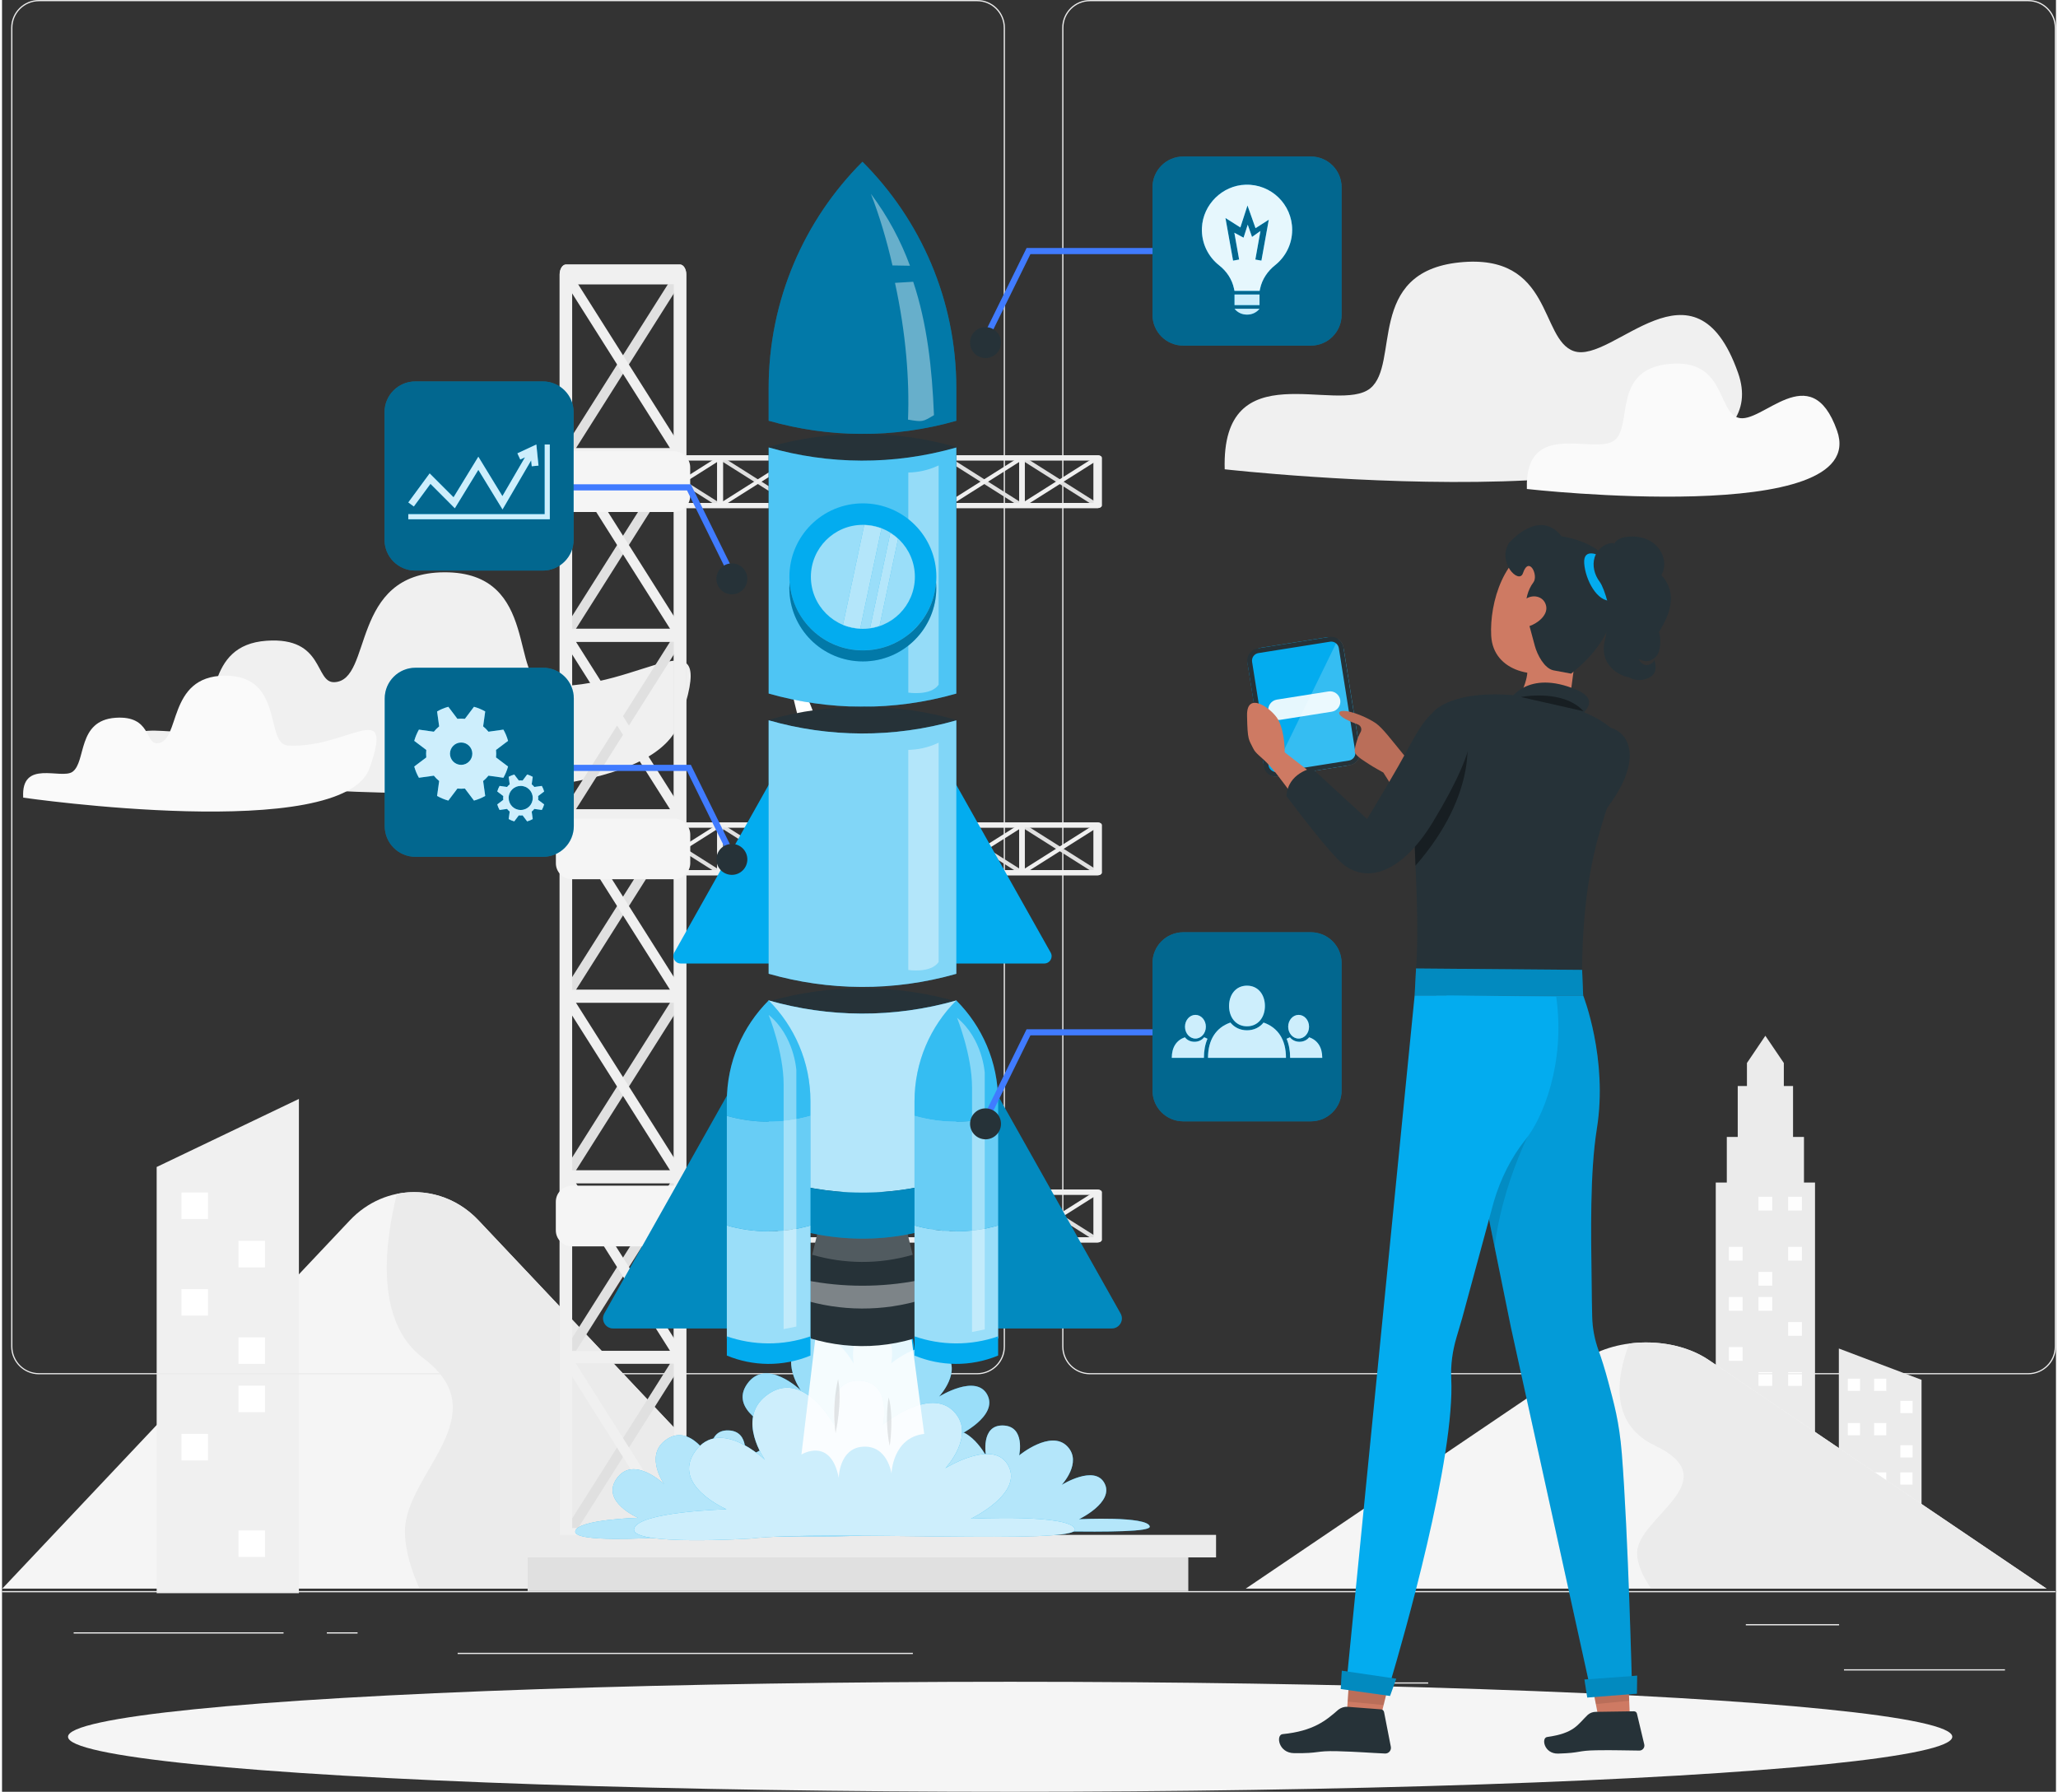 <svg width="348" height="303" version="1.1" id="Layer_1" xmlns="http://www.w3.org/2000/svg" xmlns:xlink="http://www.w3.org/1999/xlink" x="0px" y="0px"
	 viewBox="0 0 334.58 291.89" style="enable-background:new 0 0 334.58 291.89;" xml:space="preserve">
<rect x="0" y="0" width="334.58" height="291.89" fill="#333333" stroke="none"/>
<g id="Background_Complete">
</g>
<g id="Background_Simple" style="display:none;">
	<g style="display:inline;">
		<path style="fill:#407BFF;" d="M307.4,70.9c23.7,22.16,73.19,104.85,20.33,157.71c-55.09,55.09-108.1,29.92-161.15-23.13
			c-49.54-49.54-91.47,17.45-158.49-49.57C-48.65,99.17,3.42-43.23,129.14,16.61C207.41,53.87,236.71,4.79,307.4,70.9z"/>
		<path style="opacity:0.9;fill:#FFFFFF;enable-background:new    ;" d="M307.4,70.9c23.7,22.16,73.19,104.85,20.33,157.71
			c-55.09,55.09-108.1,29.92-161.15-23.13c-49.54-49.54-91.47,17.45-158.49-49.57C-48.65,99.17,3.42-43.23,129.14,16.61
			C207.41,53.87,236.71,4.79,307.4,70.9z"/>
	</g>
</g>
<g id="Shadow">
</g>
<g id="Character">
</g>
<g id="Rocket">
</g>
<g id="Graphics">
	<g>
		<g>
			<path style="fill:#F5F5F5;" d="M0.04,258.8l56.61-59.99c5.79-6.14,15.18-6.14,20.97,0l56.61,59.99H0.04z"/>
			<path style="fill:#EBEBEB;" d="M77.62,198.81c-3.62-3.83-8.63-5.27-13.3-4.32c-2.11,8.52-3.47,20.94,4.27,26.74
				c12.4,9.29-2.96,18.85-2.96,28.21c0,3.02,1.01,6.3,2.37,9.36h66.23L77.62,198.81z"/>
		</g>
		<g>
			<polygon style="fill:#F0F0F0;" points="48.36,259.54 25.19,259.54 25.19,190.11 48.36,179.02 			"/>
			<g>
				<rect x="29.23" y="194.27" style="fill:#FFFFFF;" width="4.32" height="4.32"/>
				<rect x="38.52" y="202.14" style="fill:#FFFFFF;" width="4.32" height="4.32"/>
				<rect x="29.23" y="210" style="fill:#FFFFFF;" width="4.32" height="4.32"/>
				<rect x="38.52" y="217.86" style="fill:#FFFFFF;" width="4.32" height="4.32"/>
				<rect x="38.52" y="225.73" style="fill:#FFFFFF;" width="4.32" height="4.32"/>
				<rect x="29.23" y="233.59" style="fill:#FFFFFF;" width="4.32" height="4.32"/>
				<rect x="38.52" y="249.32" style="fill:#FFFFFF;" width="4.32" height="4.32"/>
			</g>
		</g>
		<g>
			<path style="fill:#F0F0F0;" d="M18.69,125.52c0,0,84.62,12.21,91.66-7.85c6.69-19.07-6.01-5-21.61-5.95
				c-6.22-0.38-0.86-18.56-16.7-18.49c-15.49,0.07-11.58,17.66-17.91,17.9c-3.23,0.12-1.58-7.41-11.03-6.75
				c-10.25,0.71-7.68,11.63-11.39,14.29C28.72,120.81,18.05,115.25,18.69,125.52z"/>
			<path style="fill:#FAFAFA;" d="M3.45,129.94c0,0,52.1,7.52,56.43-4.83c4.12-11.74-3.7-3.08-13.3-3.66
				c-3.83-0.23-0.53-11.43-10.28-11.38c-9.54,0.05-7.13,10.87-11.02,11.02c-1.99,0.08-0.98-4.56-6.79-4.16
				c-6.31,0.44-4.73,7.16-7.01,8.8C9.63,127.04,3.06,123.62,3.45,129.94z"/>
		</g>
		<g>
			<polygon style="fill:#EBEBEB;" points="299.21,248.49 312.68,248.49 312.68,224.78 299.21,219.68 			"/>
			<g>
				<rect x="304.95" y="224.59" style="fill:#FFFFFF;" width="1.99" height="1.99"/>
				<rect x="300.67" y="224.59" style="fill:#FFFFFF;" width="1.99" height="1.99"/>
				<rect x="309.23" y="228.21" style="fill:#FFFFFF;" width="1.99" height="1.99"/>
				<rect x="304.95" y="231.82" style="fill:#FFFFFF;" width="1.99" height="1.99"/>
				<rect x="300.67" y="231.82" style="fill:#FFFFFF;" width="1.99" height="1.99"/>
				<rect x="309.23" y="235.44" style="fill:#FFFFFF;" width="1.99" height="1.99"/>
				<rect x="304.95" y="239.86" style="fill:#FFFFFF;" width="1.99" height="1.99"/>
				<rect x="309.22" y="239.86" style="fill:#FFFFFF;" width="1.99" height="1.99"/>
				<rect x="300.68" y="243.48" style="fill:#FFFFFF;" width="1.99" height="1.99"/>
			</g>
		</g>
		<g>
			<polygon style="fill:#EBEBEB;" points="293.53,192.64 293.53,185.21 291.75,185.21 291.75,176.92 290.25,176.92 290.25,173.17 
				287.24,168.73 284.24,173.17 284.24,176.92 282.74,176.92 282.74,185.21 280.96,185.21 280.96,192.64 279.16,192.64 
				279.16,236.08 295.33,236.08 295.33,192.64 			"/>
			<g>
				<rect x="286.12" y="194.96" style="fill:#FEFEFE;" width="2.24" height="2.24"/>
				<rect x="290.95" y="194.96" style="fill:#FEFEFE;" width="2.24" height="2.24"/>
				<rect x="281.3" y="203.12" style="fill:#FEFEFE;" width="2.24" height="2.24"/>
				<rect x="290.95" y="203.12" style="fill:#FEFEFE;" width="2.24" height="2.24"/>
				<rect x="286.12" y="207.2" style="fill:#FEFEFE;" width="2.24" height="2.24"/>
				<rect x="281.3" y="211.29" style="fill:#FEFEFE;" width="2.24" height="2.24"/>
				<rect x="286.12" y="211.29" style="fill:#FEFEFE;" width="2.24" height="2.24"/>
				<rect x="290.95" y="215.37" style="fill:#FEFEFE;" width="2.24" height="2.24"/>
				<rect x="281.3" y="219.45" style="fill:#FEFEFE;" width="2.24" height="2.24"/>
				<rect x="286.12" y="223.53" style="fill:#FEFEFE;" width="2.24" height="2.24"/>
				<rect x="290.95" y="223.53" style="fill:#FEFEFE;" width="2.24" height="2.24"/>
			</g>
		</g>
		<g>
			<rect x="300.05" y="271.93" style="fill:#EBEBEB;" width="26.22" height="0.2"/>
			<rect x="225.44" y="274.07" style="fill:#EBEBEB;" width="6.88" height="0.2"/>
			<rect x="284.06" y="264.58" style="fill:#EBEBEB;" width="15.19" height="0.2"/>
			<rect x="11.67" y="265.91" style="fill:#EBEBEB;" width="34.19" height="0.2"/>
			<rect x="52.91" y="265.91" style="fill:#EBEBEB;" width="5.01" height="0.2"/>
			<rect x="74.22" y="269.25" style="fill:#EBEBEB;" width="74.15" height="0.2"/>
			<g>
				<path style="fill:#EBEBEB;" d="M158.85,223.88H6.01c-2.49,0-4.52-2.03-4.52-4.52V4.52C1.49,2.03,3.52,0,6.01,0h152.84
					c2.49,0,4.52,2.03,4.52,4.52v214.85C163.37,221.86,161.35,223.88,158.85,223.88z M6.01,0.2c-2.38,0-4.32,1.94-4.32,4.32v214.85
					c0,2.38,1.94,4.32,4.32,4.32h152.84c2.38,0,4.32-1.94,4.32-4.32V4.52c0-2.38-1.94-4.32-4.32-4.32C158.85,0.2,6.01,0.2,6.01,0.2z
					"/>
				<path style="fill:#EBEBEB;" d="M330.06,223.88H177.22c-2.49,0-4.52-2.03-4.52-4.52V4.52c0-2.49,2.03-4.52,4.52-4.52h152.84
					c2.49,0,4.52,2.03,4.52,4.52v214.85C334.58,221.86,332.55,223.88,330.06,223.88z M177.22,0.2c-2.38,0-4.32,1.94-4.32,4.32
					v214.85c0,2.38,1.94,4.32,4.32,4.32h152.84c2.38,0,4.32-1.94,4.32-4.32V4.52c0-2.38-1.94-4.32-4.32-4.32
					C330.06,0.2,177.22,0.2,177.22,0.2z"/>
			</g>
			<rect x="0" y="259.19" style="fill:#EBEBEB;" width="334.49" height="0.2"/>
		</g>
		<g>
			<path style="fill:#F5F5F5;" d="M202.59,258.8l55.04-37.25c5.63-3.81,14.76-3.81,20.39,0l55.04,37.25H202.59z"/>
			<path style="fill:#EBEBEB;" d="M278.01,221.55c-3.51-2.38-8.39-3.27-12.93-2.68c-2.05,5.29-3.37,13,4.15,16.61
				c12.06,5.77-2.88,11.7-2.88,17.51c0,1.88,0.98,3.91,2.3,5.81h64.39L278.01,221.55z"/>
		</g>
		<g>
			<g>
				<g>
					<path style="fill:#E0E0E0;" d="M92.34,251.3c6.2-9.8,12.39-19.6,18.59-29.4c0.41-0.66,0.11-1.83-0.48-1.83
						c-5.65,0-11.31,0-16.96,0c5.81-9.19,11.62-18.39,17.44-27.58c0.41-0.66,0.11-1.83-0.48-1.83c-5.65,0-11.31,0-16.96,0
						c5.81-9.19,11.62-18.38,17.44-27.58c0.41-0.66,0.11-1.83-0.48-1.83c-5.65,0-11.31,0-16.96,0c5.81-9.19,11.62-18.38,17.44-27.58
						c0.41-0.66,0.11-1.83-0.48-1.83c-5.65,0-11.31,0-16.96,0c5.81-9.19,11.62-18.39,17.44-27.58c0.41-0.66,0.11-1.83-0.48-1.83
						c-5.65,0-11.31,0-16.96,0c5.81-9.19,11.62-18.38,17.44-27.58c0.41-0.66,0.11-1.83-0.48-1.83c-5.65,0-11.31,0-16.96,0
						c5.81-9.19,11.62-18.38,17.44-27.58c0.62-0.98-0.34-2.49-0.96-1.51c-6.2,9.8-12.39,19.6-18.59,29.4c0,0.01-0.01,0.01-0.01,0.02
						c0,0,0,0.01-0.01,0.01c-0.22,0.36-0.22,0.79-0.11,1.14c0.08,0.35,0.27,0.63,0.58,0.65c0.01,0,0.01,0,0.02,0h0.01
						c5.65,0,11.31,0,16.96,0c-5.81,9.19-11.62,18.39-17.44,27.58c0,0.01-0.01,0.01-0.01,0.02c0,0,0,0.01-0.01,0.01
						c-0.22,0.36-0.22,0.79-0.11,1.14c0.08,0.35,0.27,0.63,0.58,0.65c0.01,0,0.01,0,0.02,0h0.01c5.65,0,11.31,0,16.96,0
						c-5.81,9.19-11.62,18.39-17.44,27.58c0,0.01-0.01,0.01-0.01,0.02c0,0,0,0.01-0.01,0.01c-0.22,0.36-0.22,0.79-0.11,1.14
						c0.08,0.35,0.27,0.63,0.58,0.65c0.01,0,0.01,0,0.02,0h0.01c5.65,0,11.31,0,16.96,0c-5.81,9.19-11.62,18.39-17.44,27.58
						c0,0.01-0.01,0.01-0.01,0.02c0,0,0,0.01-0.01,0.01c-0.22,0.36-0.22,0.79-0.11,1.14c0.08,0.35,0.27,0.63,0.58,0.65
						c0.01,0,0.01,0,0.02,0h0.01c5.65,0,11.31,0,16.96,0c-5.81,9.19-11.62,18.39-17.44,27.58c0,0.01-0.01,0.01-0.01,0.02
						c0,0,0,0.01-0.01,0.01c-0.22,0.36-0.22,0.79-0.11,1.14c0.08,0.35,0.27,0.63,0.58,0.65c0.01,0,0.01,0,0.02,0h0.01
						c5.65,0,11.31,0,16.96,0c-5.81,9.19-11.62,18.39-17.44,27.58c0,0.01-0.01,0.01-0.01,0.02c0,0,0,0.01-0.01,0.01
						c-0.22,0.36-0.22,0.79-0.11,1.14c0.08,0.35,0.27,0.63,0.58,0.65c0.01,0,0.01,0,0.02,0h0.01c5.65,0,11.31,0,16.96,0
						c-5.81,9.19-11.62,18.38-17.44,27.58C90.76,250.76,91.72,252.28,92.34,251.3z"/>
					<path style="fill:#E0E0E0;" d="M110.45,252.15c0.55,0,1.02-0.74,1.02-1.61c0-23.2,0-46.39,0-69.59c0-36.96,0-73.91,0-110.87
						c0-8.46,0-16.92,0-25.38c0-0.87-0.47-1.61-1.02-1.61c-6.2,0-12.39,0-18.59,0c-0.55,0-1.02,0.74-1.02,1.61
						c0,23.2,0,46.39,0,69.59c0,36.96,0,73.91,0,110.87c0,8.46,0,16.92,0,25.38c0,0.47,0.11,0.83,0.27,1.09
						c0.01,0.02,0.02,0.04,0.03,0.05c0.01,0.01,0.01,0.02,0.02,0.03c0.16,0.26,0.39,0.44,0.69,0.44
						C98.05,252.15,104.25,252.15,110.45,252.15z M92.87,180.95c0-36.96,0-73.91,0-110.87c0-7.92,0-15.85,0-23.77
						c5.52,0,11.04,0,16.56,0c0,22.66,0,45.32,0,67.99c0,36.96,0,73.91,0,110.87c0,7.92,0,15.85,0,23.77c-5.52,0-11.04,0-16.56,0
						C92.87,226.28,92.87,203.62,92.87,180.95z"/>
				</g>
				<g>
					<path style="fill:#F0F0F0;" d="M109.97,251.3c-6.2-9.8-12.39-19.6-18.59-29.4c-0.41-0.66-0.11-1.83,0.48-1.83
						c5.65,0,11.31,0,16.96,0c-5.81-9.19-11.62-18.39-17.44-27.58c-0.41-0.66-0.11-1.83,0.48-1.83c5.65,0,11.31,0,16.96,0
						c-5.81-9.19-11.62-18.38-17.44-27.58c-0.41-0.66-0.11-1.83,0.48-1.83c5.65,0,11.31,0,16.96,0
						c-5.81-9.19-11.62-18.38-17.44-27.58c-0.41-0.66-0.11-1.83,0.48-1.83c5.65,0,11.31,0,16.96,0
						c-5.81-9.19-11.62-18.39-17.44-27.58c-0.41-0.66-0.11-1.83,0.48-1.83c5.65,0,11.31,0,16.96,0
						c-5.81-9.19-11.62-18.38-17.44-27.58c-0.41-0.66-0.11-1.83,0.48-1.83c5.65,0,11.31,0,16.96,0
						c-5.81-9.19-11.62-18.38-17.44-27.58c-0.62-0.98,0.34-2.49,0.96-1.51c6.2,9.8,12.39,19.6,18.59,29.4
						c0,0.01,0.01,0.01,0.01,0.02c0,0,0,0.01,0.01,0.01c0.22,0.36,0.22,0.79,0.11,1.14c-0.08,0.35-0.27,0.63-0.58,0.65
						c-0.01,0-0.01,0-0.02,0h-0.01c-5.65,0-11.31,0-16.96,0c5.81,9.19,11.62,18.39,17.44,27.58c0,0.01,0.01,0.01,0.01,0.02
						c0,0,0,0.01,0.01,0.01c0.22,0.36,0.22,0.79,0.11,1.14c-0.08,0.35-0.27,0.63-0.58,0.65c-0.01,0-0.01,0-0.02,0h-0.01
						c-5.65,0-11.31,0-16.96,0c5.81,9.19,11.62,18.39,17.44,27.58c0,0.01,0.01,0.01,0.01,0.02c0,0,0,0.01,0.01,0.01
						c0.22,0.36,0.22,0.79,0.11,1.14c-0.08,0.35-0.27,0.63-0.58,0.65c-0.01,0-0.01,0-0.02,0h-0.01c-5.65,0-11.31,0-16.96,0
						c5.81,9.19,11.62,18.39,17.44,27.58c0,0.01,0.01,0.01,0.01,0.02c0,0,0,0.01,0.01,0.01c0.22,0.36,0.22,0.79,0.11,1.14
						c-0.08,0.35-0.27,0.63-0.58,0.65c-0.01,0-0.01,0-0.02,0h-0.01c-5.65,0-11.31,0-16.96,0c5.81,9.19,11.62,18.39,17.44,27.58
						c0,0.01,0.01,0.01,0.01,0.02c0,0,0,0.01,0.01,0.01c0.22,0.36,0.22,0.79,0.11,1.14c-0.08,0.35-0.27,0.63-0.58,0.65
						c-0.01,0-0.01,0-0.02,0h-0.01c-5.65,0-11.31,0-16.96,0c5.81,9.19,11.62,18.39,17.44,27.58c0,0.01,0.01,0.01,0.01,0.02
						c0,0,0,0.01,0.01,0.01c0.22,0.36,0.22,0.79,0.11,1.14c-0.08,0.35-0.27,0.63-0.58,0.65c-0.01,0-0.01,0-0.02,0h-0.01
						c-5.65,0-11.31,0-16.96,0c5.81,9.19,11.62,18.38,17.44,27.58C111.54,250.76,110.59,252.28,109.97,251.3z"/>
					<path style="fill:#F0F0F0;" d="M110.45,252.15c0.3,0,0.53-0.17,0.69-0.44c0.01-0.01,0.01-0.02,0.02-0.03
						c0.01-0.02,0.02-0.03,0.03-0.05c0.16-0.26,0.27-0.61,0.27-1.09c0-8.46,0-16.92,0-25.38c0-36.96,0-73.91,0-110.87
						c0-23.2,0-46.39,0-69.59c0-0.87-0.47-1.61-1.02-1.61c-6.2,0-12.39,0-18.59,0c-0.55,0-1.02,0.74-1.02,1.61
						c0,8.46,0,16.92,0,25.38c0,36.96,0,73.91,0,110.87c0,23.2,0,46.39,0,69.59c0,0.87,0.47,1.61,1.02,1.61
						C98.05,252.15,104.25,252.15,110.45,252.15z M109.43,248.94c-5.52,0-11.04,0-16.56,0c0-7.92,0-15.85,0-23.77
						c0-36.96,0-73.91,0-110.87c0-22.66,0-45.32,0-67.99c5.52,0,11.04,0,16.56,0c0,7.92,0,15.85,0,23.77c0,36.96,0,73.91,0,110.87
						C109.43,203.62,109.43,226.28,109.43,248.94z"/>
				</g>
			</g>
			<rect x="85.62" y="252.98" style="fill:#E0E0E0;" width="107.62" height="6.21"/>
			<rect x="85.62" y="250.04" style="fill:#EBEBEB;" width="112.14" height="3.67"/>
			<g>
				<g>
					<g>
						<path style="fill:#E0E0E0;" d="M92.09,74.78c4.1,2.59,8.2,5.18,12.3,7.77c0.27,0.17,0.76,0.05,0.76-0.2c0-2.36,0-4.73,0-7.09
							c3.84,2.43,7.69,4.86,11.53,7.29c0.27,0.17,0.76,0.05,0.76-0.2c0-2.36,0-4.73,0-7.09c3.84,2.43,7.69,4.86,11.53,7.29
							c0.27,0.17,0.76,0.05,0.76-0.2c0-2.36,0-4.73,0-7.09c3.84,2.43,7.69,4.86,11.53,7.29c0.27,0.17,0.76,0.05,0.76-0.2
							c0-2.36,0-4.73,0-7.09c3.84,2.43,7.69,4.86,11.53,7.29c0.27,0.17,0.76,0.05,0.76-0.2c0-2.36,0-4.73,0-7.09
							c3.84,2.43,7.69,4.86,11.53,7.29c0.27,0.17,0.76,0.05,0.76-0.2c0-2.36,0-4.73,0-7.09c3.84,2.43,7.69,4.86,11.53,7.29
							c0.41,0.26,1.04-0.14,0.63-0.4c-4.1-2.59-8.2-5.18-12.3-7.77c0,0,0,0-0.01,0c0,0,0,0-0.01,0c-0.15-0.09-0.33-0.09-0.48-0.05
							c-0.15,0.03-0.26,0.11-0.27,0.24v0.01l0,0c0,2.36,0,4.73,0,7.09c-3.84-2.43-7.69-4.86-11.53-7.29c0,0,0,0-0.01,0
							c0,0,0,0-0.01,0c-0.15-0.09-0.33-0.09-0.48-0.05c-0.15,0.03-0.26,0.11-0.27,0.24v0.01l0,0c0,2.36,0,4.73,0,7.09
							c-3.84-2.43-7.69-4.86-11.53-7.29c0,0,0,0-0.01,0c0,0,0,0-0.01,0c-0.15-0.09-0.33-0.09-0.48-0.05
							c-0.15,0.03-0.26,0.11-0.27,0.24v0.01l0,0c0,2.36,0,4.73,0,7.09c-3.84-2.43-7.69-4.86-11.53-7.29c0,0,0,0-0.01,0
							c0,0,0,0-0.01,0c-0.15-0.09-0.33-0.09-0.48-0.05c-0.15,0.03-0.26,0.11-0.27,0.24v0.01l0,0c0,2.36,0,4.73,0,7.09
							c-3.84-2.43-7.69-4.86-11.53-7.29c0,0,0,0-0.01,0c0,0,0,0-0.01,0c-0.15-0.09-0.33-0.09-0.48-0.05
							c-0.15,0.03-0.26,0.11-0.27,0.24v0.01l0,0c0,2.36,0,4.73,0,7.09c-3.84-2.43-7.69-4.86-11.53-7.29c0,0,0,0-0.01,0
							c0,0,0,0-0.01,0c-0.15-0.09-0.33-0.09-0.48-0.05c-0.15,0.03-0.26,0.11-0.27,0.24v0.01l0,0c0,2.36,0,4.73,0,7.09
							c-3.84-2.43-7.69-4.86-11.53-7.29C92.32,74.12,91.68,74.52,92.09,74.78z"/>
						<path style="fill:#E0E0E0;" d="M91.74,82.35c0,0.23,0.31,0.42,0.67,0.42c9.7,0,19.4,0,29.1,0c15.45,0,30.91,0,46.36,0
							c3.54,0,7.07,0,10.61,0c0.36,0,0.67-0.19,0.67-0.42c0-2.59,0-5.18,0-7.77c0-0.23-0.31-0.42-0.67-0.42c-9.7,0-19.4,0-29.1,0
							c-15.45,0-30.91,0-46.36,0c-3.54,0-7.07,0-10.61,0c-0.2,0-0.35,0.05-0.45,0.11c-0.01,0-0.02,0.01-0.02,0.01l-0.01,0.01
							c-0.11,0.07-0.18,0.16-0.18,0.29C91.74,77.17,91.74,79.76,91.74,82.35z M121.51,75c15.45,0,30.91,0,46.36,0
							c3.31,0,6.63,0,9.94,0c0,2.31,0,4.62,0,6.93c-9.48,0-18.95,0-28.43,0c-15.45,0-30.91,0-46.36,0c-3.31,0-6.63,0-9.94,0
							c0-2.31,0-4.62,0-6.93C102.55,75,112.03,75,121.51,75z"/>
					</g>
					<g>
						<path style="fill:#F0F0F0;" d="M92.09,82.15c4.1-2.59,8.2-5.18,12.3-7.77c0.27-0.17,0.76-0.05,0.76,0.2c0,2.36,0,4.73,0,7.09
							c3.84-2.43,7.69-4.86,11.53-7.29c0.27-0.17,0.76-0.05,0.76,0.2c0,2.36,0,4.73,0,7.09c3.84-2.43,7.69-4.86,11.53-7.29
							c0.27-0.17,0.76-0.05,0.76,0.2c0,2.36,0,4.73,0,7.09c3.84-2.43,7.69-4.86,11.53-7.29c0.27-0.17,0.76-0.05,0.76,0.2
							c0,2.36,0,4.73,0,7.09c3.84-2.43,7.69-4.86,11.53-7.29c0.27-0.17,0.76-0.05,0.76,0.2c0,2.36,0,4.73,0,7.09
							c3.84-2.43,7.69-4.86,11.53-7.29c0.27-0.17,0.76-0.05,0.76,0.2c0,2.36,0,4.73,0,7.09c3.84-2.43,7.69-4.86,11.53-7.29
							c0.41-0.26,1.04,0.14,0.63,0.4c-4.1,2.59-8.2,5.18-12.3,7.77c0,0,0,0-0.01,0c0,0,0,0-0.01,0c-0.15,0.09-0.33,0.09-0.48,0.05
							c-0.15-0.03-0.26-0.11-0.27-0.24v-0.01l0,0c0-2.36,0-4.73,0-7.09c-3.84,2.43-7.69,4.86-11.53,7.29c0,0,0,0-0.01,0
							c0,0,0,0-0.01,0c-0.15,0.09-0.33,0.09-0.48,0.05c-0.15-0.03-0.26-0.11-0.27-0.24v-0.01l0,0c0-2.36,0-4.73,0-7.09
							c-3.84,2.43-7.69,4.86-11.53,7.29c0,0,0,0-0.01,0c0,0,0,0-0.01,0c-0.15,0.09-0.33,0.09-0.48,0.05
							c-0.15-0.03-0.26-0.11-0.27-0.24v-0.01l0,0c0-2.36,0-4.73,0-7.09c-3.84,2.43-7.69,4.86-11.53,7.29c0,0,0,0-0.01,0
							c0,0,0,0-0.01,0c-0.15,0.09-0.33,0.09-0.48,0.05c-0.15-0.03-0.26-0.11-0.27-0.24v-0.01l0,0c0-2.36,0-4.73,0-7.09
							c-3.84,2.43-7.69,4.86-11.53,7.29c0,0,0,0-0.01,0c0,0,0,0-0.01,0c-0.15,0.09-0.33,0.09-0.48,0.05
							c-0.15-0.03-0.26-0.11-0.27-0.24v-0.01l0,0c0-2.36,0-4.73,0-7.09c-3.84,2.43-7.69,4.86-11.53,7.29c0,0,0,0-0.01,0
							c0,0,0,0-0.01,0c-0.15,0.09-0.33,0.09-0.48,0.05c-0.15-0.03-0.26-0.11-0.27-0.24v-0.01l0,0c0-2.36,0-4.73,0-7.09
							c-3.84,2.43-7.69,4.86-11.53,7.29C92.32,82.81,91.68,82.41,92.09,82.15z"/>
						<path style="fill:#F0F0F0;" d="M91.74,82.35c0,0.13,0.07,0.22,0.18,0.29l0.01,0.01c0.01,0,0.01,0.01,0.02,0.01
							c0.11,0.07,0.26,0.11,0.45,0.11c3.54,0,7.07,0,10.61,0c15.45,0,30.91,0,46.36,0c9.7,0,19.4,0,29.1,0
							c0.36,0,0.67-0.2,0.67-0.42c0-2.59,0-5.18,0-7.77c0-0.23-0.31-0.42-0.67-0.42c-3.54,0-7.07,0-10.61,0
							c-15.45,0-30.91,0-46.36,0c-9.7,0-19.4,0-29.1,0c-0.36,0-0.67,0.2-0.67,0.42C91.74,77.17,91.74,79.76,91.74,82.35z
							 M93.08,81.93c0-2.31,0-4.62,0-6.93c3.31,0,6.63,0,9.94,0c15.45,0,30.91,0,46.36,0c9.48,0,18.95,0,28.43,0
							c0,2.31,0,4.62,0,6.93c-3.31,0-6.63,0-9.94,0c-15.45,0-30.91,0-46.36,0C112.03,81.93,102.55,81.93,93.08,81.93z"/>
					</g>
				</g>
				<path style="fill:#F5F5F5;" d="M92.84,83.41h16.63c1.45,0,2.63-1.18,2.63-2.63v-4.63c0-1.45-1.18-2.63-2.63-2.63H92.84
					c-1.45,0-2.63,1.18-2.63,2.63v4.63C90.2,82.24,91.38,83.41,92.84,83.41z"/>
			</g>
			<g>
				<g>
					<g>
						<path style="fill:#E0E0E0;" d="M92.09,134.59c4.1,2.59,8.2,5.18,12.3,7.77c0.27,0.17,0.76,0.05,0.76-0.2c0-2.36,0-4.73,0-7.09
							c3.84,2.43,7.69,4.86,11.53,7.29c0.27,0.17,0.76,0.05,0.76-0.2c0-2.36,0-4.73,0-7.09c3.84,2.43,7.69,4.86,11.53,7.29
							c0.27,0.17,0.76,0.05,0.76-0.2c0-2.36,0-4.73,0-7.09c3.84,2.43,7.69,4.86,11.53,7.29c0.27,0.17,0.76,0.05,0.76-0.2
							c0-2.36,0-4.73,0-7.09c3.84,2.43,7.69,4.86,11.53,7.29c0.27,0.17,0.76,0.05,0.76-0.2c0-2.36,0-4.73,0-7.09
							c3.84,2.43,7.69,4.86,11.53,7.29c0.27,0.17,0.76,0.05,0.76-0.2c0-2.36,0-4.73,0-7.09c3.84,2.43,7.69,4.86,11.53,7.29
							c0.41,0.26,1.04-0.14,0.63-0.4c-4.1-2.59-8.2-5.18-12.3-7.77c0,0,0,0-0.01,0c0,0,0,0-0.01,0c-0.15-0.09-0.33-0.09-0.48-0.05
							c-0.15,0.03-0.26,0.11-0.27,0.24v0.01l0,0c0,2.36,0,4.73,0,7.09c-3.84-2.43-7.69-4.86-11.53-7.29c0,0,0,0-0.01,0
							c0,0,0,0-0.01,0c-0.15-0.09-0.33-0.09-0.48-0.05c-0.15,0.03-0.26,0.11-0.27,0.24v0.01l0,0c0,2.36,0,4.73,0,7.09
							c-3.84-2.43-7.69-4.86-11.53-7.29c0,0,0,0-0.01,0c0,0,0,0-0.01,0c-0.15-0.09-0.33-0.09-0.48-0.05
							c-0.15,0.03-0.26,0.11-0.27,0.24v0.01l0,0c0,2.36,0,4.73,0,7.09c-3.84-2.43-7.69-4.86-11.53-7.29c0,0,0,0-0.01,0
							c0,0,0,0-0.01,0c-0.15-0.09-0.33-0.09-0.48-0.05c-0.15,0.03-0.26,0.11-0.27,0.24v0.01l0,0c0,2.36,0,4.73,0,7.09
							c-3.84-2.43-7.69-4.86-11.53-7.29c0,0,0,0-0.01,0c0,0,0,0-0.01,0c-0.15-0.09-0.33-0.09-0.48-0.05
							c-0.15,0.03-0.26,0.11-0.27,0.24v0.01l0,0c0,2.36,0,4.73,0,7.09c-3.84-2.43-7.69-4.86-11.53-7.29c0,0,0,0-0.01,0
							c0,0,0,0-0.01,0c-0.15-0.09-0.33-0.09-0.48-0.05c-0.15,0.03-0.26,0.11-0.27,0.24v0.01l0,0c0,2.36,0,4.73,0,7.09
							c-3.84-2.43-7.69-4.86-11.53-7.29C92.32,133.93,91.68,134.34,92.09,134.59z"/>
						<path style="fill:#E0E0E0;" d="M91.74,142.17c0,0.23,0.31,0.42,0.67,0.42c9.7,0,19.4,0,29.1,0c15.45,0,30.91,0,46.36,0
							c3.54,0,7.07,0,10.61,0c0.36,0,0.67-0.19,0.67-0.42c0-2.59,0-5.18,0-7.77c0-0.23-0.31-0.42-0.67-0.42c-9.7,0-19.4,0-29.1,0
							c-15.45,0-30.91,0-46.36,0c-3.54,0-7.07,0-10.61,0c-0.2,0-0.35,0.05-0.45,0.11c-0.01,0-0.02,0.01-0.02,0.01l-0.01,0.01
							c-0.11,0.07-0.18,0.16-0.18,0.29C91.74,136.98,91.74,139.58,91.74,142.17z M121.51,134.82c15.45,0,30.91,0,46.36,0
							c3.31,0,6.63,0,9.94,0c0,2.31,0,4.62,0,6.93c-9.48,0-18.95,0-28.43,0c-15.45,0-30.91,0-46.36,0c-3.31,0-6.63,0-9.94,0
							c0-2.31,0-4.62,0-6.93C102.55,134.82,112.03,134.82,121.51,134.82z"/>
					</g>
					<g>
						<path style="fill:#F0F0F0;" d="M92.09,141.97c4.1-2.59,8.2-5.18,12.3-7.77c0.27-0.17,0.76-0.05,0.76,0.2c0,2.36,0,4.73,0,7.09
							c3.84-2.43,7.69-4.86,11.53-7.29c0.27-0.17,0.76-0.05,0.76,0.2c0,2.36,0,4.73,0,7.09c3.84-2.43,7.69-4.86,11.53-7.29
							c0.27-0.17,0.76-0.05,0.76,0.2c0,2.36,0,4.73,0,7.09c3.84-2.43,7.69-4.86,11.53-7.29c0.27-0.17,0.76-0.05,0.76,0.2
							c0,2.36,0,4.73,0,7.09c3.84-2.43,7.69-4.86,11.53-7.29c0.27-0.17,0.76-0.05,0.76,0.2c0,2.36,0,4.73,0,7.09
							c3.84-2.43,7.69-4.86,11.53-7.29c0.27-0.17,0.76-0.05,0.76,0.2c0,2.36,0,4.73,0,7.09c3.84-2.43,7.69-4.86,11.53-7.29
							c0.41-0.26,1.04,0.14,0.63,0.4c-4.1,2.59-8.2,5.18-12.3,7.77c0,0,0,0-0.01,0c0,0,0,0-0.01,0c-0.15,0.09-0.33,0.09-0.48,0.05
							c-0.15-0.03-0.26-0.11-0.27-0.24v-0.01l0,0c0-2.36,0-4.73,0-7.09c-3.84,2.43-7.69,4.86-11.53,7.29c0,0,0,0-0.01,0
							c0,0,0,0-0.01,0c-0.15,0.09-0.33,0.09-0.48,0.05c-0.15-0.03-0.26-0.11-0.27-0.24v-0.01l0,0c0-2.36,0-4.73,0-7.09
							c-3.84,2.43-7.69,4.86-11.53,7.29c0,0,0,0-0.01,0c0,0,0,0-0.01,0c-0.15,0.09-0.33,0.09-0.48,0.05
							c-0.15-0.03-0.26-0.11-0.27-0.24v-0.01l0,0c0-2.36,0-4.73,0-7.09c-3.84,2.43-7.69,4.86-11.53,7.29c0,0,0,0-0.01,0
							c0,0,0,0-0.01,0c-0.15,0.09-0.33,0.09-0.48,0.05c-0.15-0.03-0.26-0.11-0.27-0.24v-0.01l0,0c0-2.36,0-4.73,0-7.09
							c-3.84,2.43-7.69,4.86-11.53,7.29c0,0,0,0-0.01,0c0,0,0,0-0.01,0c-0.15,0.09-0.33,0.09-0.48,0.05
							c-0.15-0.03-0.26-0.11-0.27-0.24v-0.01l0,0c0-2.36,0-4.73,0-7.09c-3.84,2.43-7.69,4.86-11.53,7.29c0,0,0,0-0.01,0
							c0,0,0,0-0.01,0c-0.15,0.09-0.33,0.09-0.48,0.05c-0.15-0.03-0.26-0.11-0.27-0.24v-0.01l0,0c0-2.36,0-4.73,0-7.09
							c-3.84,2.43-7.69,4.86-11.53,7.29C92.32,142.63,91.68,142.23,92.09,141.97z"/>
						<path style="fill:#F0F0F0;" d="M91.74,142.17c0,0.13,0.07,0.22,0.18,0.29l0.01,0.01c0.01,0,0.01,0.01,0.02,0.01
							c0.11,0.07,0.26,0.11,0.45,0.11c3.54,0,7.07,0,10.61,0c15.45,0,30.91,0,46.36,0c9.7,0,19.4,0,29.1,0
							c0.36,0,0.67-0.2,0.67-0.42c0-2.59,0-5.18,0-7.77c0-0.23-0.31-0.42-0.67-0.42c-3.54,0-7.07,0-10.61,0
							c-15.45,0-30.91,0-46.36,0c-9.7,0-19.4,0-29.1,0c-0.36,0-0.67,0.2-0.67,0.42C91.74,136.98,91.74,139.58,91.74,142.17z
							 M93.08,141.74c0-2.31,0-4.62,0-6.93c3.31,0,6.63,0,9.94,0c15.45,0,30.91,0,46.36,0c9.48,0,18.95,0,28.43,0
							c0,2.31,0,4.62,0,6.93c-3.31,0-6.63,0-9.94,0c-15.45,0-30.91,0-46.36,0C112.03,141.74,102.55,141.74,93.08,141.74z"/>
					</g>
				</g>
				<path style="fill:#F5F5F5;" d="M92.84,143.23h16.64c1.45,0,2.63-1.18,2.63-2.63v-4.63c0-1.45-1.18-2.63-2.63-2.63H92.85
					c-1.45,0-2.63,1.18-2.63,2.63v4.63C90.2,142.05,91.38,143.23,92.84,143.23z"/>
			</g>
			<g>
				<g>
					<g>
						<path style="fill:#E0E0E0;" d="M92.09,194.41c4.1,2.59,8.2,5.18,12.3,7.77c0.27,0.17,0.76,0.05,0.76-0.2c0-2.36,0-4.73,0-7.09
							c3.84,2.43,7.69,4.86,11.53,7.29c0.27,0.17,0.76,0.05,0.76-0.2c0-2.36,0-4.73,0-7.09c3.84,2.43,7.69,4.86,11.53,7.29
							c0.27,0.17,0.76,0.05,0.76-0.2c0-2.36,0-4.73,0-7.09c3.84,2.43,7.69,4.86,11.53,7.29c0.27,0.17,0.76,0.05,0.76-0.2
							c0-2.36,0-4.73,0-7.09c3.84,2.43,7.69,4.86,11.53,7.29c0.27,0.17,0.76,0.05,0.76-0.2c0-2.36,0-4.73,0-7.09
							c3.84,2.43,7.69,4.86,11.53,7.29c0.27,0.17,0.76,0.05,0.76-0.2c0-2.36,0-4.73,0-7.09c3.84,2.43,7.69,4.86,11.53,7.29
							c0.41,0.26,1.04-0.14,0.63-0.4c-4.1-2.59-8.2-5.18-12.3-7.77c0,0,0,0-0.01,0c0,0,0,0-0.01,0c-0.15-0.09-0.33-0.09-0.48-0.05
							c-0.15,0.03-0.26,0.11-0.27,0.24v0.01l0,0c0,2.36,0,4.73,0,7.09c-3.84-2.43-7.69-4.86-11.53-7.29c0,0,0,0-0.01,0
							c0,0,0,0-0.01,0c-0.15-0.09-0.33-0.09-0.48-0.05c-0.15,0.03-0.26,0.11-0.27,0.24v0.01l0,0c0,2.36,0,4.73,0,7.09
							c-3.84-2.43-7.69-4.86-11.53-7.29c0,0,0,0-0.01,0c0,0,0,0-0.01,0c-0.15-0.09-0.33-0.09-0.48-0.05
							c-0.15,0.03-0.26,0.11-0.27,0.24v0.01l0,0c0,2.36,0,4.73,0,7.09c-3.84-2.43-7.69-4.86-11.53-7.29c0,0,0,0-0.01,0
							c0,0,0,0-0.01,0c-0.15-0.09-0.33-0.09-0.48-0.05c-0.15,0.03-0.26,0.11-0.27,0.24v0.01l0,0c0,2.36,0,4.73,0,7.09
							c-3.84-2.43-7.69-4.86-11.53-7.29c0,0,0,0-0.01,0c0,0,0,0-0.01,0c-0.15-0.09-0.33-0.09-0.48-0.05
							c-0.15,0.03-0.26,0.11-0.27,0.24v0.01l0,0c0,2.36,0,4.73,0,7.09c-3.84-2.43-7.69-4.86-11.53-7.29c0,0,0,0-0.01,0
							c0,0,0,0-0.01,0c-0.15-0.09-0.33-0.09-0.48-0.05c-0.15,0.03-0.26,0.11-0.27,0.24v0.01l0,0c0,2.36,0,4.73,0,7.09
							c-3.84-2.43-7.69-4.86-11.53-7.29C92.32,193.75,91.68,194.15,92.09,194.41z"/>
						<path style="fill:#E0E0E0;" d="M91.74,201.98c0,0.23,0.31,0.42,0.67,0.42c9.7,0,19.4,0,29.1,0c15.45,0,30.91,0,46.36,0
							c3.54,0,7.07,0,10.61,0c0.36,0,0.67-0.19,0.67-0.42c0-2.59,0-5.18,0-7.77c0-0.23-0.31-0.42-0.67-0.42c-9.7,0-19.4,0-29.1,0
							c-15.45,0-30.91,0-46.36,0c-3.54,0-7.07,0-10.61,0c-0.2,0-0.35,0.05-0.45,0.11c-0.01,0-0.02,0.01-0.02,0.01l-0.01,0.01
							c-0.11,0.07-0.18,0.16-0.18,0.29C91.74,196.8,91.74,199.39,91.74,201.98z M121.51,194.63c15.45,0,30.91,0,46.36,0
							c3.31,0,6.63,0,9.94,0c0,2.31,0,4.62,0,6.93c-9.48,0-18.95,0-28.43,0c-15.45,0-30.91,0-46.36,0c-3.31,0-6.63,0-9.94,0
							c0-2.31,0-4.62,0-6.93C102.55,194.63,112.03,194.63,121.51,194.63z"/>
					</g>
					<g>
						<path style="fill:#F0F0F0;" d="M92.09,201.78c4.1-2.59,8.2-5.18,12.3-7.77c0.27-0.17,0.76-0.05,0.76,0.2c0,2.36,0,4.73,0,7.09
							c3.84-2.43,7.69-4.86,11.53-7.29c0.27-0.17,0.76-0.05,0.76,0.2c0,2.36,0,4.73,0,7.09c3.84-2.43,7.69-4.86,11.53-7.29
							c0.27-0.17,0.76-0.05,0.76,0.2c0,2.36,0,4.73,0,7.09c3.84-2.43,7.69-4.86,11.53-7.29c0.27-0.17,0.76-0.05,0.76,0.2
							c0,2.36,0,4.73,0,7.09c3.84-2.43,7.69-4.86,11.53-7.29c0.27-0.17,0.76-0.05,0.76,0.2c0,2.36,0,4.73,0,7.09
							c3.84-2.43,7.69-4.86,11.53-7.29c0.27-0.17,0.76-0.05,0.76,0.2c0,2.36,0,4.73,0,7.09c3.84-2.43,7.69-4.86,11.53-7.29
							c0.41-0.26,1.04,0.14,0.63,0.4c-4.1,2.59-8.2,5.18-12.3,7.77c0,0,0,0-0.01,0c0,0,0,0-0.01,0c-0.15,0.09-0.33,0.09-0.48,0.05
							c-0.15-0.03-0.26-0.11-0.27-0.24v-0.01l0,0c0-2.36,0-4.73,0-7.09c-3.84,2.43-7.69,4.86-11.53,7.29c0,0,0,0-0.01,0
							c0,0,0,0-0.01,0c-0.15,0.09-0.33,0.09-0.48,0.05c-0.15-0.03-0.26-0.11-0.27-0.24v-0.01l0,0c0-2.36,0-4.73,0-7.09
							c-3.84,2.43-7.69,4.86-11.53,7.29c0,0,0,0-0.01,0c0,0,0,0-0.01,0c-0.15,0.09-0.33,0.09-0.48,0.05
							c-0.15-0.03-0.26-0.11-0.27-0.24v-0.01l0,0c0-2.36,0-4.73,0-7.09c-3.84,2.43-7.69,4.86-11.53,7.29c0,0,0,0-0.01,0
							c0,0,0,0-0.01,0c-0.15,0.09-0.33,0.09-0.48,0.05c-0.15-0.03-0.26-0.11-0.27-0.24v-0.01l0,0c0-2.36,0-4.73,0-7.09
							c-3.84,2.43-7.69,4.86-11.53,7.29c0,0,0,0-0.01,0c0,0,0,0-0.01,0c-0.15,0.09-0.33,0.09-0.48,0.05
							c-0.15-0.03-0.26-0.11-0.27-0.24v-0.01l0,0c0-2.36,0-4.73,0-7.09c-3.84,2.43-7.69,4.86-11.53,7.29c0,0,0,0-0.01,0
							c0,0,0,0-0.01,0c-0.15,0.09-0.33,0.09-0.48,0.05c-0.15-0.03-0.26-0.11-0.27-0.24v-0.01l0,0c0-2.36,0-4.73,0-7.09
							c-3.84,2.43-7.69,4.86-11.53,7.29C92.32,202.44,91.68,202.04,92.09,201.78z"/>
						<path style="fill:#F0F0F0;" d="M91.74,201.98c0,0.13,0.07,0.22,0.18,0.29l0.01,0.01c0.01,0,0.01,0.01,0.02,0.01
							c0.11,0.07,0.26,0.11,0.45,0.11c3.54,0,7.07,0,10.61,0c15.45,0,30.91,0,46.36,0c9.7,0,19.4,0,29.1,0
							c0.36,0,0.67-0.2,0.67-0.42c0-2.59,0-5.18,0-7.77c0-0.23-0.31-0.42-0.67-0.42c-3.54,0-7.07,0-10.61,0
							c-15.45,0-30.91,0-46.36,0c-9.7,0-19.4,0-29.1,0c-0.36,0-0.67,0.2-0.67,0.42C91.74,196.8,91.74,199.39,91.74,201.98z
							 M93.08,201.56c0-2.31,0-4.62,0-6.93c3.31,0,6.63,0,9.94,0c15.45,0,30.91,0,46.36,0c9.48,0,18.95,0,28.43,0
							c0,2.31,0,4.62,0,6.93c-3.31,0-6.63,0-9.94,0c-15.45,0-30.91,0-46.36,0C112.03,201.56,102.55,201.56,93.08,201.56z"/>
					</g>
				</g>
				<path style="fill:#F5F5F5;" d="M92.84,203.04h16.63c1.45,0,2.63-1.18,2.63-2.63v-4.63c0-1.45-1.18-2.63-2.63-2.63H92.84
					c-1.45,0-2.63,1.18-2.63,2.63v4.63C90.2,201.86,91.38,203.04,92.84,203.04z"/>
			</g>
		</g>
		<path style="fill:#F0F0F0;" d="M199.17,76.45c0,0,92.87,10.48,83.62-15.72c-7.11-20.14-20.37-1.35-26.75-3.53
			c-5.58-1.91-3.41-16.03-18.66-14.45c-15.25,1.59-9.63,16.55-14.5,20.51C217.61,67.54,198.6,57.2,199.17,76.45z"/>
		<path style="fill:#FAFAFA;" d="M248.39,79.66c0,0,56.12,6.33,50.53-9.5c-4.3-12.17-12.31-0.82-16.17-2.13
			c-3.37-1.15-2.06-9.69-11.28-8.73c-9.21,0.96-5.82,10-8.76,12.39C259.53,74.28,248.04,68.03,248.39,79.66z"/>
		<ellipse id="_x3C_Path_x3E__1_" style="fill:#F5F5F5;" cx="164.22" cy="282.93" rx="153.47" ry="8.96"/>
		<g>
			<g>
				<path style="fill:#03ACEF;" d="M218.93,124.75l-10.47,1.66c-1.43,0.23-2.77-0.75-3-2.18l-2.5-15.72c-0.23-1.43,0.75-2.77,2.18-3
					l10.47-1.66c1.43-0.23,2.77,0.75,3,2.18l2.5,15.72C221.33,123.19,220.36,124.53,218.93,124.75z"/>
				<path style="opacity:0.2;fill:#FFFFFF;enable-background:new    ;" d="M218.51,105.45c-0.09-0.57-0.42-1.05-0.86-1.35
					l-10.86,22.28c0.33,0.13,0.69,0.19,1.07,0.13l11.65-1.85c1.1-0.18,1.86-1.21,1.68-2.32L218.51,105.45z"/>
				<path style="fill:#263238;" d="M219.51,124.66c1.1-0.18,1.86-1.21,1.68-2.32l-2.68-16.89c-0.18-1.1-1.21-1.86-2.32-1.68
					l-11.65,1.85c-1.1,0.18-1.86,1.21-1.68,2.32l2.68,16.89c0.18,1.1,1.21,1.86,2.32,1.68L219.51,124.66z M206.31,124.71
					l-2.68-16.89c-0.05-0.33,0.03-0.66,0.22-0.93c0.2-0.27,0.49-0.45,0.82-0.5l11.65-1.85c0.07-0.01,0.13-0.02,0.2-0.02
					c0.6,0,1.14,0.44,1.24,1.06l2.68,16.89c0.05,0.33-0.03,0.66-0.22,0.93c-0.2,0.27-0.49,0.45-0.82,0.5l-11.65,1.85
					C207.06,125.85,206.42,125.39,206.31,124.71z"/>
				<path style="opacity:0.9;fill:#FFFFFF;enable-background:new    ;" d="M216.6,115.94l-8.41,1.33c-0.91,0.14-1.76-0.48-1.91-1.39
					l0,0c-0.14-0.91,0.48-1.76,1.39-1.91l8.41-1.33c0.91-0.14,1.76,0.48,1.91,1.39l0,0C218.13,114.94,217.51,115.8,216.6,115.94z"/>
			</g>
			<g>
				<path style="fill:#CE7A63;" d="M260.34,98.32c-1.43,5.63-1.91,8.05-5.4,10.46c-5.06,2.19-12.04,0.71-12.36-5.22
					c-0.29-5.34,2.09-13.63,8.23-14.93c4.38-0.93,8.69,1.79,9.62,6.06C260.68,95.88,260.66,97.13,260.34,98.32z"/>
				<path style="fill:#CE7A63;" d="M248.39,108.7c0.54,1.72-1.66,5.84-1.66,5.84l8.05,3.97l1.5-11.34
					C256.29,107.17,247.75,106.68,248.39,108.7z"/>
				<path style="fill:#263238;" d="M248.5,100.8c0,0-1.04-3.25,0.96-5.94c0.85-1.14-0.73-4.39-1.71-1.48
					c-0.63,1.88-4.26-1.77-2.26-4.93c0,0,4.86-5.76,8.56-1.08c0,0,8.82,1.14,8.28,7.21c0,0,2.91,7.54-6.73,15.16l-2.89-0.54
					c-1.48-0.32-2.62-2.52-3.02-3.98L248.5,100.8z"/>
				<path style="fill:#CE7A63;" d="M248.33,97.49c-1.04,0.61-1.79,1.61-2.08,2.76c-0.37,1.53,1.04,2.24,2.49,1.77
					c1.31-0.42,3.07-1.73,2.8-3.25C251.26,97.25,249.61,96.75,248.33,97.49z"/>
				<path style="fill:#03ACEF;" d="M260.28,90.55c0,0-2.73-1.46-2.55,1.21c0.18,2.67,2.12,6.37,4.43,6.09
					C264.46,97.58,260.28,90.55,260.28,90.55z"/>
				<path style="fill:#263238;" d="M262.59,88.47c-1.4-0.09-2.73,0.98-3.16,2.32c-0.42,1.34-0.03,2.86,0.82,3.98
					s2.06,5.61,1.59,6.23c-0.66,0.86-0.38,2.04-0.68,3.08c-1.31,4.56,3.01,6.25,3.84,6.24c0.76,0.44,1.68,0.6,2.53,0.35
					c0.52-0.15,2.52-0.58,1.6-3.22c0.03,0.49-0.81,0.95-1.29,0.89c-0.51-0.06-0.98-0.41-1.18-0.88c-0.2-0.47,1.25,1.21,2.88-0.63
					c0.65-0.74,0.76-2.95,0.35-3.85c0.97-1.53,1.85-3.31,1.96-5.12c0.1-1.53-0.49-3.09-1.56-4.17c0.94-1.54,0.42-3.62-0.88-4.87
					c-1.3-1.24-3.26-1.64-5.03-1.32c-0.81,0.15-1.72,0.57-1.85,1.39"/>
			</g>
			<g>
				<g>
					<path style="fill:#CE7A63;" d="M232.12,127.79c0,0-3.54-4.57-4.78-6.04c-0.85-1.01-2.45-3.15-3.53-3.91
						c-1.15-0.82-4.07-2.15-5.48-2.01c-0.23,0.02-0.51,0.09-0.51,0.32c0,0.66,1.83,1.43,3.03,1.86c0.52,0.19,0.73,0.8,0.45,1.27
						c-0.49,0.84-1.09,2.79-0.92,3.29c0.25,0.71,1.7,1.5,2.32,1.93c0.55,0.38,2.31,1.35,2.31,1.35l4.25,6.71L232.12,127.79z"/>
					<path style="opacity:0.1;enable-background:new    ;" d="M232.12,127.79c0,0-3.54-4.57-4.78-6.04
						c-0.85-1.01-2.45-3.15-3.53-3.91c-1.15-0.82-4.07-2.15-5.48-2.01c-0.23,0.02-0.51,0.09-0.51,0.32c0,0.66,1.83,1.43,3.03,1.86
						c0.52,0.19,0.73,0.8,0.45,1.27c-0.49,0.84-1.09,2.79-0.92,3.29c0.25,0.71,1.7,1.5,2.32,1.93c0.55,0.38,2.31,1.35,2.31,1.35
						l4.25,6.71L232.12,127.79z"/>
				</g>
				<path style="fill:#263238;" d="M228.07,131.1c0,0,5.25,11.35,11.11,13.89c5.86,2.55,6.59,2.5,17.68-8.25
					c11.09-10.75,9.12-17.03,5.16-18.19c-3.96-1.17-6.98,3.19-10.51,8.15s-8.74,9.77-8.74,9.77l-11.03-9.45
					C231.73,127.02,228.66,127.38,228.07,131.1z"/>
			</g>
			<g>
				<polygon style="fill:#CE7A63;" points="219.72,269.48 218.96,280.67 224.14,281.45 226.84,270.57 				"/>
				<path style="fill:#263238;" d="M219.2,278.05l5.4,0.41c0.26,0.01,0.48,0.19,0.53,0.45l1.1,5.64c0.1,0.5-0.22,0.99-0.72,1.09
					c-0.06,0.01-0.13,0.02-0.2,0.02c-2.49-0.11-4.69-0.3-7.79-0.38c-3.65-0.09-2.74,0.37-7.04,0.32c-2.59-0.03-2.99-2.99-1.88-3.1
					c5.04-0.5,7.1-2.24,9.08-3.98C218.12,278.18,218.66,278.01,219.2,278.05z"/>
				<polygon style="opacity:0.1;enable-background:new    ;" points="225.06,277.76 219.2,277.2 219.72,269.48 226.84,270.57 				
					"/>
			</g>
			<g>
				<polygon style="fill:#CE7A63;" points="257.48,266.64 260.22,280.64 265.19,280.22 264.63,266.64 				"/>
				<path style="fill:#263238;" d="M259.66,278.87l6.17-0.09c0.23,0,0.44,0.15,0.49,0.38l1.19,5c0.11,0.44-0.16,0.89-0.61,1
					c-0.06,0.01-0.12,0.02-0.17,0.02c-2.22-0.01-4.2-0.1-6.97-0.05c-3.27,0.05-2.43,0.43-6.27,0.54c-2.31,0.06-2.78-2.56-1.8-2.7
					c4.48-0.63,4.93-2,6.64-3.63C258.7,279.03,259.17,278.86,259.66,278.87z"/>
				<path style="opacity:0.1;enable-background:new    ;" d="M265.06,277.07l-5.44,0.53l-2.01-10.32c2.38-0.12,6.27-0.29,7.03-0.33
					L265.06,277.07z"/>
			</g>
			<path style="fill:#03ACEF;" d="M265.52,274.98l-6.71,0.48l-13.02-59.25l-2.66-13.09l-3.52-17.4l-4.32-23.56h22.27
				c0,0,4.07,10.29,2.23,21.72c-1.15,7.19-0.95,17.09-0.85,24.78c0.02,2.26,0.05,4.23,0.09,5.74c0.03,1.92,0.39,3.82,1.05,5.63
				c0.46,1.26,1.01,2.98,1.58,5.12c0.89,3.4,1.77,6.32,2.2,11.67C264.9,249.83,265.52,274.98,265.52,274.98z"/>
			<path style="opacity:0.1;enable-background:new    ;" d="M265.52,274.98l-6.71,0.48l-13.02-59.25l-2.66-13.09l-3.52-17.4
				l-4.32-23.56h22.27c0,0,4.07,10.29,2.23,21.72c-1.15,7.19-0.95,17.09-0.85,24.78c0.02,2.26,0.05,4.23,0.09,5.74
				c0.03,1.92,0.39,3.82,1.05,5.63c0.46,1.26,1.01,2.98,1.58,5.12c0.89,3.4,1.77,6.32,2.2,11.67
				C264.9,249.83,265.52,274.98,265.52,274.98z"/>
			<path style="opacity:0.1;enable-background:new    ;" d="M251,180.43c0,0-6.23,9.89-7.87,22.69l-3.52-17.4l0.09-0.46l5.99-4.51
				l1.98-0.84L251,180.43z"/>
			<path style="fill:#03ACEF;" d="M230.11,162.15L219,274.18l6.81,1.01c0,0,8.77-28.64,10.12-45.28c0.16-1.99,0.22-3.78,0.14-5.31
				c-0.11-2.26,0.21-4.52,0.85-6.7l0.92-3.12l5.17-19.04c1.09-3.67,2.79-7.15,5.19-10.14c2.75-3.42,6.51-12.37,4.97-23.23
				l-16.91-0.23L230.11,162.15L230.11,162.15z"/>
			<g>
				<polygon style="fill:#03ACEF;" points="227.11,273.47 226.1,276.28 218.07,275.15 218.25,272.17 				"/>
				<polygon style="opacity:0.2;enable-background:new    ;" points="227.11,273.47 226.1,276.28 218.07,275.15 218.25,272.17 				
					"/>
			</g>
			<g>
				<polygon style="fill:#03ACEF;" points="266.35,272.97 266.31,275.91 258.23,276.54 257.77,273.6 				"/>
				<polygon style="opacity:0.2;enable-background:new    ;" points="266.35,272.97 266.31,275.91 258.23,276.54 257.77,273.6 				
					"/>
			</g>
			<path style="fill:#263238;" d="M263.66,121.33c0.09,8.94-6.04,13.1-6.28,36.67c0,0-0.9,4.09-27.05-0.22c0,0,0.49-4.5-0.04-15.83
				c-0.02-0.31-0.03-0.62-0.05-0.93c-0.24-5.43-0.37-10.47-0.24-13.58c0.02-0.48,0.05-0.91,0.08-1.29c0.04-0.42,0.08-0.77,0.13-1.05
				c1.11-6.08,1.75-8.54,3.95-9.96C242.2,109.98,263.6,115.65,263.66,121.33z"/>
			<path style="opacity:0.4;enable-background:new    ;" d="M230.25,141.02c-0.24-5.43-0.37-10.47-0.24-13.58
				c0.02-0.48,0.05-0.91,0.08-1.29l5.97-7.8l2.48,1.08C238.54,119.43,240.79,128.95,230.25,141.02z"/>
			<path style="fill:#CE7A63;" d="M214.46,126.85l-5.52-4.29c0,0,0.08-3.18-1.05-5.29c-0.93-1.74-5.15-4.87-5.08-0.72
				s0.29,3.88,0.99,5.35c0.45,0.94,1.22,1.25,2.67,2.81c1.49,1.6,4.16,5.43,4.16,5.43L214.46,126.85z"/>
			<path style="fill:#263238;" d="M209.23,129.68c0,0,6.47,8.71,9.05,10.95c3.67,3.19,9.45,2.13,14.87-6.83
				c7.99-13.22,7.41-17.84,3.35-18.61c-4.06-0.77-6.01,4.33-9.04,9.61s-5.1,8.62-5.1,8.62l-8.99-8.27
				C213.37,125.15,209.45,125.92,209.23,129.68z"/>
			<path style="fill:#263238;" d="M245.58,114.03c0,0,2.87-5.05,10.88-1.67c4.64,1.96,0,4.64,0,4.64L245.58,114.03z"/>
			<path style="opacity:0.4;enable-background:new    ;" d="M247.42,113.55c0,0,6.82-1.37,10.2,2.31L247.42,113.55z"/>
			<polygon style="fill:#03ACEF;" points="230.34,157.77 257.39,158 257.56,162.16 230.11,162.15 			"/>
			<polygon style="opacity:0.2;enable-background:new    ;" points="230.34,157.77 257.39,158 257.56,162.16 230.11,162.15 			"/>
		</g>
		<path style="fill:#FFFFFF;" d="M136.32,140.5c-1.32,0.11-2.91-0.14-4.23-0.03c0.4-9.89-1.61-24.25-6.03-35.68
			C133.86,115.22,135.8,127.49,136.32,140.5z"/>
		<g>
			<g>
				<path style="fill:#03ACEF;" d="M132.74,214.44l-2.52,21.11c0,0,4.76-3.03,6.08,3.69c0,0,0.05-4.77,3.86-5.14
					c4.09-0.4,4.73,4.28,4.73,4.28s0.15-5.87,5.33-6.55l-2.31-17.39H132.74z"/>
				<g>
					<g>
						<g>
							<path style="fill:#03ACEF;" d="M106.25,250.51c0,0-13.3,0.84-12.87-1.08c0.43-1.91,10.23-2.17,10.23-2.17
								s-6.17-2.65-3.47-6.42c2.75-3.85,7.73,0.95,7.73,0.95s-3.17-4.47,0.07-7.07c4.1-3.29,7.59,3.22,7.59,3.22
								s-0.92-5.02,2.77-4.92c3.7,0.09,2.64,4.87,2.64,4.87s5.16-4.27,7.85-1.46c2.5,2.61-0.93,6.27-0.93,6.27s5.37-3.37,6.99-0.25
								c1.6,3.1-4.17,5.84-4.17,5.84s11.17-0.55,11.53,1.18C142.56,251.21,114.85,249.54,106.25,250.51z"/>
							<path style="opacity:0.7;fill:#FFFFFF;enable-background:new    ;" d="M106.25,250.51c0,0-13.3,0.84-12.87-1.08
								c0.43-1.91,10.23-2.17,10.23-2.17s-6.17-2.65-3.47-6.42c2.75-3.85,7.73,0.95,7.73,0.95s-3.17-4.47,0.07-7.07
								c4.1-3.29,7.59,3.22,7.59,3.22s-0.92-5.02,2.77-4.92c3.7,0.09,2.64,4.87,2.64,4.87s5.16-4.27,7.85-1.46
								c2.5,2.61-0.93,6.27-0.93,6.27s5.37-3.37,6.99-0.25c1.6,3.1-4.17,5.84-4.17,5.84s11.17-0.55,11.53,1.18
								C142.56,251.21,114.85,249.54,106.25,250.51z"/>
						</g>
						<g>
							<path style="fill:#03ACEF;" d="M151,249.71c0,0-13.3,0.84-12.87-1.08c0.43-1.91,10.24-2.17,10.24-2.17s-6.17-2.65-3.47-6.42
								c2.75-3.85,7.73,0.95,7.73,0.95s-3.17-4.47,0.07-7.07c4.1-3.29,7.58,3.22,7.58,3.22s-0.92-5.02,2.77-4.92
								c3.7,0.09,2.64,4.87,2.64,4.87s5.16-4.27,7.85-1.46c2.5,2.61-0.93,6.27-0.93,6.27s5.37-3.37,6.99-0.25
								c1.6,3.1-4.17,5.84-4.17,5.84s11.17-0.55,11.53,1.18C187.31,250.41,159.6,248.73,151,249.71z"/>
							<path style="opacity:0.7;fill:#FFFFFF;enable-background:new    ;" d="M151,249.71c0,0-13.3,0.84-12.87-1.08
								c0.43-1.91,10.24-2.17,10.24-2.17s-6.17-2.65-3.47-6.42c2.75-3.85,7.73,0.95,7.73,0.95s-3.17-4.47,0.07-7.07
								c4.1-3.29,7.58,3.22,7.58,3.22s-0.92-5.02,2.77-4.92c3.7,0.09,2.64,4.87,2.64,4.87s5.16-4.27,7.85-1.46
								c2.5,2.61-0.93,6.27-0.93,6.27s5.37-3.37,6.99-0.25c1.6,3.1-4.17,5.84-4.17,5.84s11.17-0.55,11.53,1.18
								C187.31,250.41,159.6,248.73,151,249.71z"/>
						</g>
						<g>
							<path style="fill:#03ACEF;" d="M125.32,232.65c0,0-6.95-2.99-3.92-7.23c3.1-4.34,8.71,1.07,8.71,1.07s-3.58-5.03,0.08-7.96
								c4.62-3.71,8.55,3.63,8.55,3.63s-1.04-5.65,3.12-5.55c4.17,0.11,2.97,5.49,2.97,5.49s5.82-4.81,8.85-1.65
								c2.82,2.94-1.05,7.07-1.05,7.07s6.06-3.8,7.88-0.28c1.81,3.49-4.7,6.59-4.7,6.59L125.32,232.65z"/>
							<path style="opacity:0.6;fill:#FFFFFF;enable-background:new    ;" d="M125.32,232.65c0,0-6.95-2.99-3.92-7.23
								c3.1-4.34,8.71,1.07,8.71,1.07s-3.58-5.03,0.08-7.96c4.62-3.71,8.55,3.63,8.55,3.63s-1.04-5.65,3.12-5.55
								c4.17,0.11,2.97,5.49,2.97,5.49s5.82-4.81,8.85-1.65c2.82,2.94-1.05,7.07-1.05,7.07s6.06-3.8,7.88-0.28
								c1.81,3.49-4.7,6.59-4.7,6.59L125.32,232.65z"/>
						</g>
						<path style="fill:#03ACEF;" d="M121.89,250.64c0,0-19.56,1.23-18.93-1.58s15.06-3.19,15.06-3.19s-9.07-3.9-5.11-9.44
							c4.05-5.67,11.37,1.39,11.37,1.39s-4.67-6.57,0.1-10.39c6.04-4.84,11.16,4.74,11.16,4.74s-1.36-7.38,4.08-7.24
							s3.88,7.17,3.88,7.17s7.6-6.28,11.55-2.15c3.68,3.84-1.38,9.23-1.38,9.23s7.91-4.96,10.28-0.37c2.36,4.56-6.13,8.6-6.13,8.6
							s16.43-0.81,16.96,1.73C175.31,251.68,134.54,249.21,121.89,250.64z"/>
						<path style="opacity:0.8;fill:#FFFFFF;enable-background:new    ;" d="M121.89,250.64c0,0-19.56,1.23-18.93-1.58
							s15.06-3.19,15.06-3.19s-9.07-3.9-5.11-9.44c4.05-5.67,11.37,1.39,11.37,1.39s-4.67-6.57,0.1-10.39
							c6.04-4.84,11.16,4.74,11.16,4.74s-1.36-7.38,4.08-7.24s3.88,7.17,3.88,7.17s7.6-6.28,11.55-2.15
							c3.68,3.84-1.38,9.23-1.38,9.23s7.91-4.96,10.28-0.37c2.36,4.56-6.13,8.6-6.13,8.6s16.43-0.81,16.96,1.73
							C175.31,251.68,134.54,249.21,121.89,250.64z"/>
					</g>
					<path style="opacity:0.9;fill:#FFFFFF;enable-background:new    ;" d="M132.74,215.89l-2.52,21.06c0,0,4.76-2.95,6.08,3.8
						c0,0,0.05-4.77,3.86-5.07c4.09-0.32,4.73,4.37,4.73,4.37s0.15-5.86,5.33-6.46l-2.31-17.43L132.74,215.89z"/>
					<path style="opacity:0.1;enable-background:new    ;" d="M136.19,224.68c0,0-1.07,4.09-0.41,8.8
						C135.78,233.47,136.93,228.39,136.19,224.68z"/>
					<path style="opacity:0.1;enable-background:new    ;" d="M144.43,227.62c0,0-0.71,3.75,0.17,7.93
						C144.6,235.55,145.32,230.91,144.43,227.62z"/>
				</g>
			</g>
			<g>
				<g>
					<g>
						<g>
							<path style="fill:#03ACEF;" d="M124.88,63.25c0,0,0,1.94,0,5.29c9.75,2.78,20.31,2.94,30.57,0.01c0-3.36,0-5.3,0-5.3
								c0-14.41-5.84-27.46-15.29-36.9C130.72,35.79,124.88,48.84,124.88,63.25z"/>
						</g>
						<g style="opacity:0.3;">
							<path d="M124.88,63.25c0,0,0,1.94,0,5.29c9.75,2.78,20.31,2.94,30.57,0.01c0-3.36,0-5.3,0-5.3c0-14.41-5.84-27.46-15.29-36.9
								C130.72,35.79,124.88,48.84,124.88,63.25z"/>
						</g>
					</g>
					<g>
						<g>
							<g>
								<path style="fill:#263238;" d="M155.45,112.92c0-7.76,0-23.15,0-40.09c-9.75-2.78-20.31-2.94-30.57-0.01
									c0,16.94,0,32.33,0,40.09C135.14,109.99,145.7,110.14,155.45,112.92z"/>
							</g>
							<path style="fill:#03ACEF;" d="M124.88,72.89c0,7.76,0,23.15,0,40.09c9.75,2.78,20.31,2.94,30.57,0.01
								c0-16.94,0-32.33,0-40.09C145.19,75.83,134.63,75.68,124.88,72.89z"/>
							<g>
								<path style="opacity:0.3;fill:#FFFFFF;enable-background:new    ;" d="M124.88,72.89c0,7.76,0,23.15,0,40.09
									c9.75,2.78,20.31,2.94,30.57,0.01c0-16.94,0-32.33,0-40.09C145.19,75.83,134.63,75.68,124.88,72.89z"/>
							</g>
							<path style="opacity:0.4;fill:#FFFFFF;enable-background:new    ;" d="M147.63,76.98v35.85c0,0,3.65,0.58,4.94-1.29V75.82
								l-0.22,0.1C150.86,76.59,149.26,76.95,147.63,76.98L147.63,76.98z"/>
							<g>
								<ellipse style="fill:#03ACEF;" cx="140.23" cy="93.97" rx="11.97" ry="11.97"/>
								<g>
									<path style="fill:#03ACEF;" d="M140.23,105.95c-6.31,0-11.46-4.88-11.93-11.07c-0.02,0.3-0.05,0.6-0.05,0.9
										c0,6.61,5.36,11.97,11.97,11.97s11.97-5.36,11.97-11.97c0-0.31-0.02-0.6-0.05-0.9
										C151.7,101.07,146.54,105.95,140.23,105.95z"/>
									<path style="opacity:0.3;enable-background:new    ;" d="M140.23,105.95c-6.31,0-11.46-4.88-11.93-11.07
										c-0.02,0.3-0.05,0.6-0.05,0.9c0,6.61,5.36,11.97,11.97,11.97s11.97-5.36,11.97-11.97c0-0.31-0.02-0.6-0.05-0.9
										C151.7,101.07,146.54,105.95,140.23,105.95z"/>
								</g>
								<ellipse style="opacity:0.6;fill:#FFFFFF;enable-background:new    ;" cx="140.23" cy="93.97" rx="8.47" ry="8.47"/>
								<g>
									<g>
										<path style="fill:#03ACEF;" d="M139.79,102.4l3.47-16.31c-0.88-0.34-1.82-0.53-2.81-0.56l-3.46,16.26
											C137.86,102.15,138.8,102.34,139.79,102.4z"/>
										<path style="fill:#03ACEF;" d="M142.95,101.96l3.01-14.18c-0.39-0.36-0.81-0.68-1.26-0.96l-3.3,15.51
											C141.94,102.25,142.45,102.12,142.95,101.96z"/>
									</g>
									<g style="opacity:0.7;">
										<path style="fill:#FFFFFF;" d="M139.79,102.4l3.47-16.31c-0.88-0.34-1.82-0.53-2.81-0.56l-3.46,16.26
											C137.86,102.15,138.8,102.34,139.79,102.4z"/>
										<path style="fill:#FFFFFF;" d="M142.95,101.96l3.01-14.18c-0.39-0.36-0.81-0.68-1.26-0.96l-3.3,15.51
											C141.94,102.25,142.45,102.12,142.95,101.96z"/>
									</g>
								</g>
							</g>
						</g>
					</g>
					<g>
						<g>
							<g>
								<path style="fill:#263238;" d="M155.45,157.37c0-7.76,0-23.15,0-40.09c-9.75-2.78-20.31-2.94-30.57-0.01
									c0,16.94,0,32.33,0,40.09C135.14,154.43,145.7,154.59,155.45,157.37z"/>
							</g>
							<path style="fill:#03ACEF;" d="M152.39,122.43h-24.45l-18.43,32.75c-0.45,0.8,0.13,1.78,1.04,1.78h59.23
								c0.91,0,1.49-0.98,1.04-1.78L152.39,122.43z"/>
							<path style="fill:#03ACEF;" d="M155.45,117.35c-10.26,2.93-20.82,2.78-30.57-0.01c0,13.85,0,28.73,0,41.29
								c9.75,2.78,20.31,2.94,30.57,0.01C155.45,146.07,155.45,131.2,155.45,117.35L155.45,117.35z"/>
							<g>
								<path style="opacity:0.5;fill:#FFFFFF;enable-background:new    ;" d="M155.45,117.35c-10.26,2.93-20.82,2.78-30.57-0.01
									c0,13.85,0,28.73,0,41.29c9.75,2.78,20.31,2.94,30.57,0.01C155.45,146.07,155.45,131.2,155.45,117.35L155.45,117.35z"/>
							</g>
							<path style="opacity:0.4;fill:#FFFFFF;enable-background:new    ;" d="M147.63,122.16v35.85c0,0,3.65,0.58,4.94-1.29v-35.73
								l-0.22,0.1C150.86,121.77,149.26,122.13,147.63,122.16L147.63,122.16z"/>
						</g>
					</g>
					<g>
						<g>
							<g>
								<path style="fill:#03ACEF;" d="M124.88,169.05h-1.48l-25.28,44.92c-0.61,1.09,0.17,2.44,1.43,2.44h25.33V169.05z"/>
								<path style="fill:#03ACEF;" d="M182.2,213.97l-25.28-44.92h-1.48v47.36h25.33C182.03,216.41,182.82,215.07,182.2,213.97z"/>
							</g>
							<g style="opacity:0.2;">
								<path d="M124.88,169.05h-1.48l-25.28,44.92c-0.61,1.09,0.17,2.44,1.43,2.44h25.33V169.05z"/>
								<path d="M182.2,213.97l-25.28-44.92h-1.48v47.36h25.33C182.03,216.41,182.82,215.07,182.2,213.97z"/>
							</g>
							<g>
								<path style="fill:#263238;" d="M155.45,196.27c0-7.76,0-16.19,0-33.13c-9.75-2.78-20.31-2.94-30.57-0.01
									c0,16.94,0,25.36,0,33.13C135.14,193.33,145.7,193.49,155.45,196.27z"/>
							</g>
							<g>
								<path style="fill:#263238;" d="M151.42,217.04l-4.02-16.48h-14.48l-4.02,16.48C135.86,219.92,143.91,220.15,151.42,217.04z"
									/>
								<path style="opacity:0.2;fill:#FFFFFF;enable-background:new    ;" d="M132.92,200.55c0,0-0.6,2.48-0.94,3.86
									c5.21,1.51,10.87,1.6,16.36,0l-0.94-3.86H132.92z"/>
								<path style="opacity:0.4;fill:#FFFFFF;enable-background:new    ;" d="M130.98,208.56c-0.25,1.05-0.51,2.1-0.75,3.1
									c6.31,1.95,13.22,2.07,19.88,0l-0.75-3.1C143.17,209.77,136.94,209.73,130.98,208.56z"/>
							</g>
							<path style="fill:#03ACEF;" d="M155.45,162.98c-10.26,2.93-20.82,2.78-30.57-0.01c0,14.01,0,25.14,0,28.73
								c9.61,3.32,20.34,3.55,30.57,0C155.45,188.12,155.45,176.99,155.45,162.98L155.45,162.98z"/>
							<path style="opacity:0.7;fill:#FFFFFF;enable-background:new    ;" d="M155.45,162.98c-10.26,2.93-20.82,2.78-30.57-0.01
								c0,14.01,0,25.14,0,28.73c9.61,3.32,20.34,3.55,30.57,0C155.45,188.12,155.45,176.99,155.45,162.98L155.45,162.98z"/>
							<path style="fill:#03ACEF;" d="M124.88,191.71L124.88,191.71v7.02c9.44,3.91,20.38,4.22,30.57,0v-7.02
								C145.21,195.26,134.49,195.04,124.88,191.71z"/>
							<path style="opacity:0.2;enable-background:new    ;" d="M124.88,191.71L124.88,191.71v7.02c9.44,3.91,20.38,4.22,30.57,0
								v-7.02C145.21,195.26,134.49,195.04,124.88,191.71z"/>
							<g>
								<path style="fill:#03ACEF;" d="M118.07,179.42c0,0,0,0.86,0,2.36c4.34,1.24,9.05,1.31,13.62,0c0-1.5,0-2.36,0-2.36
									c0-6.42-2.6-12.23-6.81-16.44C120.67,167.19,118.07,173,118.07,179.42z"/>
								<path style="opacity:0.2;fill:#FFFFFF;enable-background:new    ;" d="M118.07,179.42c0,0,0,0.86,0,2.36
									c4.34,1.24,9.05,1.31,13.62,0c0-1.5,0-2.36,0-2.36c0-6.42-2.6-12.23-6.81-16.44C120.67,167.19,118.07,173,118.07,179.42z"/>
								<path style="fill:#03ACEF;" d="M118.07,181.78c0,3.46,0,10.31,0,17.86c4.34,1.24,9.05,1.31,13.62,0c0-7.54,0-14.4,0-17.86
									C127.11,183.08,122.41,183.02,118.07,181.78z"/>
								<path style="opacity:0.4;fill:#FFFFFF;enable-background:new    ;" d="M118.07,181.78c0,3.46,0,10.31,0,17.86
									c4.34,1.24,9.05,1.31,13.62,0c0-7.54,0-14.4,0-17.86C127.11,183.08,122.41,183.02,118.07,181.78z"/>
								<path style="fill:#03ACEF;" d="M131.69,199.64c-4.57,1.31-9.27,1.24-13.62,0c0,6.17,0,12.8,0,18.39
									c4.34,1.24,9.05,1.31,13.62,0C131.69,212.43,131.69,205.81,131.69,199.64L131.69,199.64z"/>
								<path style="opacity:0.6;fill:#FFFFFF;enable-background:new    ;" d="M131.69,199.64c-4.57,1.31-9.27,1.24-13.62,0
									c0,6.17,0,12.8,0,18.39c4.34,1.24,9.05,1.31,13.62,0C131.69,212.43,131.69,205.81,131.69,199.64L131.69,199.64z"/>
								<path style="fill:#03ACEF;" d="M118.07,217.7L118.07,217.7v3.13c4.21,1.74,9.08,1.88,13.62,0v-3.13
									C127.13,219.28,122.35,219.18,118.07,217.7z"/>
							</g>
							<path style="opacity:0.4;fill:#FFFFFF;enable-background:new    ;" d="M124.88,165.33c0,0,2.44,6.06,2.44,11.32
								s0,39.87,0,39.87l2.07-0.42v-41.8C129.38,174.3,129.07,168.77,124.88,165.33z"/>
							<g>
								<path style="fill:#03ACEF;" d="M148.64,179.42c0,0,0,0.86,0,2.36c4.34,1.24,9.05,1.31,13.62,0c0-1.5,0-2.36,0-2.36
									c0-6.42-2.6-12.23-6.81-16.44C151.24,167.19,148.64,173,148.64,179.42z"/>
								<path style="opacity:0.2;fill:#FFFFFF;enable-background:new    ;" d="M148.64,179.42c0,0,0,0.86,0,2.36
									c4.34,1.24,9.05,1.31,13.62,0c0-1.5,0-2.36,0-2.36c0-6.42-2.6-12.23-6.81-16.44C151.24,167.19,148.64,173,148.64,179.42z"/>
								<path style="fill:#03ACEF;" d="M148.64,181.78c0,3.46,0,10.31,0,17.86c4.34,1.24,9.05,1.31,13.62,0c0-7.54,0-14.4,0-17.86
									C157.69,183.08,152.98,183.02,148.64,181.78z"/>
								<path style="opacity:0.4;fill:#FFFFFF;enable-background:new    ;" d="M148.64,181.78c0,3.46,0,10.31,0,17.86
									c4.34,1.24,9.05,1.31,13.62,0c0-7.54,0-14.4,0-17.86C157.69,183.08,152.98,183.02,148.64,181.78z"/>
								<path style="fill:#03ACEF;" d="M162.26,199.64c-4.57,1.31-9.27,1.24-13.62,0c0,6.17,0,12.8,0,18.39
									c4.34,1.24,9.05,1.31,13.62,0C162.26,212.43,162.26,205.81,162.26,199.64L162.26,199.64z"/>
								<path style="opacity:0.6;fill:#FFFFFF;enable-background:new    ;" d="M162.26,199.64c-4.57,1.31-9.27,1.24-13.62,0
									c0,6.17,0,12.8,0,18.39c4.34,1.24,9.05,1.31,13.62,0C162.26,212.43,162.26,205.81,162.26,199.64L162.26,199.64z"/>
								<path style="fill:#03ACEF;" d="M148.64,217.7L148.64,217.7v3.13c4.21,1.74,9.08,1.88,13.62,0v-3.13
									C157.7,219.28,152.92,219.18,148.64,217.7z"/>
							</g>
							<path style="opacity:0.4;fill:#FFFFFF;enable-background:new    ;" d="M155.57,165.8c0,0,2.44,6.06,2.44,11.32
								s0,39.87,0,39.87l2.07-0.42v-41.8C160.08,174.78,159.76,169.24,155.57,165.8z"/>
						</g>
					</g>
				</g>
				<g>
					<path style="opacity:0.4;fill:#FFFFFF;enable-background:new    ;" d="M148.43,45.9c2.25,6.77,3.07,13.99,3.38,21.73
						c-1.86,1.12-1.86,1.12-4.23,0.73c0.26-6.43-0.34-14.11-2.12-22.28L148.43,45.9z"/>
				</g>
				<g>
					<path style="opacity:0.4;fill:#FFFFFF;enable-background:new    ;" d="M145.05,43.24c-0.92-4.03-2.09-8-3.51-11.66
						c2.81,3.76,4.86,7.65,6.36,11.71L145.05,43.24z"/>
				</g>
			</g>
		</g>
		<g>
			<g>
				<polyline style="fill:none;stroke:#407BFF;stroke-miterlimit:10;" points="119.47,140.49 111.89,125.09 91.04,125.09 				"/>
				<circle style="fill:#263238;" cx="118.89" cy="140" r="2.52"/>
			</g>
			<g>
				<g>
					<path style="fill:#03ACEF;" d="M88.13,139.58H67.35c-2.77,0-5.01-2.24-5.01-5.01v-20.78c0-2.77,2.24-5.01,5.01-5.01h20.78
						c2.77,0,5.01,2.24,5.01,5.01v20.78C93.14,137.33,90.9,139.58,88.13,139.58z"/>
					<path style="opacity:0.4;enable-background:new    ;" d="M88.13,139.58H67.35c-2.77,0-5.01-2.24-5.01-5.01v-20.78
						c0-2.77,2.24-5.01,5.01-5.01h20.78c2.77,0,5.01,2.24,5.01,5.01v20.78C93.14,137.33,90.9,139.58,88.13,139.58z"/>
				</g>
				<g>
					<g>
						<g>
							<path style="fill:#03ACEF;" d="M80.5,122.78c0-0.21-0.01-0.41-0.03-0.61l1.96-1.48c-0.18-0.65-0.43-1.26-0.76-1.83
								l-2.43,0.34c-0.26-0.32-0.55-0.61-0.87-0.87l0.34-2.43c-0.57-0.32-1.18-0.58-1.83-0.76l-1.48,1.96
								c-0.2-0.02-0.41-0.03-0.61-0.03c-0.21,0-0.41,0.01-0.61,0.03l-1.48-1.96c-0.65,0.18-1.26,0.43-1.83,0.76l0.34,2.43
								c-0.32,0.26-0.61,0.55-0.87,0.87l-2.43-0.34c-0.32,0.57-0.58,1.18-0.76,1.83l1.96,1.48c-0.02,0.2-0.03,0.41-0.03,0.61
								s0.01,0.41,0.03,0.61l-1.96,1.48c0.18,0.65,0.43,1.26,0.76,1.83l2.43-0.34c0.26,0.32,0.55,0.61,0.87,0.87l-0.34,2.43
								c0.57,0.32,1.18,0.58,1.83,0.76l1.48-1.96c0.2,0.02,0.41,0.03,0.61,0.03c0.21,0,0.41-0.01,0.61-0.03l1.48,1.96
								c0.65-0.18,1.26-0.43,1.83-0.76l-0.34-2.43c0.32-0.26,0.61-0.55,0.87-0.87l2.43,0.34c0.32-0.57,0.58-1.18,0.76-1.83
								l-1.96-1.48C80.49,123.19,80.5,122.98,80.5,122.78z M74.79,124.6c-1.01,0-1.82-0.82-1.82-1.82c0-1.01,0.82-1.82,1.82-1.82
								c1.01,0,1.82,0.82,1.82,1.82S75.79,124.6,74.79,124.6z"/>
							<path style="fill:#03ACEF;" d="M87.35,129.99c0-0.1-0.01-0.21-0.02-0.31l0.98-0.74c-0.09-0.32-0.22-0.63-0.38-0.91
								l-1.22,0.17c-0.13-0.16-0.27-0.31-0.43-0.43l0.17-1.22c-0.28-0.16-0.59-0.29-0.91-0.38l-0.74,0.98
								c-0.1-0.01-0.2-0.02-0.31-0.02c-0.1,0-0.21,0.01-0.31,0.02l-0.74-0.98c-0.32,0.09-0.63,0.22-0.91,0.38l0.17,1.22
								c-0.16,0.13-0.31,0.27-0.43,0.43l-1.22-0.17c-0.16,0.28-0.29,0.59-0.38,0.91l0.98,0.74c-0.01,0.1-0.02,0.2-0.02,0.31
								c0,0.1,0.01,0.21,0.02,0.31l-0.98,0.74c0.09,0.32,0.22,0.63,0.38,0.91l1.22-0.17c0.13,0.16,0.27,0.31,0.43,0.43l-0.17,1.22
								c0.28,0.16,0.59,0.29,0.91,0.38l0.74-0.98c0.1,0.01,0.2,0.02,0.31,0.02c0.1,0,0.21-0.01,0.31-0.02l0.74,0.98
								c0.32-0.09,0.63-0.22,0.91-0.38l-0.17-1.22c0.16-0.13,0.31-0.27,0.43-0.43l1.22,0.17c0.16-0.28,0.29-0.59,0.38-0.91
								l-0.98-0.74C87.34,130.19,87.35,130.09,87.35,129.99z M84.49,131.95c-1.09,0-1.96-0.88-1.96-1.96c0-1.09,0.88-1.96,1.96-1.96
								c1.09,0,1.96,0.88,1.96,1.96C86.46,131.07,85.58,131.95,84.49,131.95z"/>
						</g>
						<g style="opacity:0.8;">
							<path style="fill:#FFFFFF;" d="M80.5,122.78c0-0.21-0.01-0.41-0.03-0.61l1.96-1.48c-0.18-0.65-0.43-1.26-0.76-1.83
								l-2.43,0.34c-0.26-0.32-0.55-0.61-0.87-0.87l0.34-2.43c-0.57-0.32-1.18-0.58-1.83-0.76l-1.48,1.96
								c-0.2-0.02-0.41-0.03-0.61-0.03c-0.21,0-0.41,0.01-0.61,0.03l-1.48-1.96c-0.65,0.18-1.26,0.43-1.83,0.76l0.34,2.43
								c-0.32,0.26-0.61,0.55-0.87,0.87l-2.43-0.34c-0.32,0.57-0.58,1.18-0.76,1.83l1.96,1.48c-0.02,0.2-0.03,0.41-0.03,0.61
								s0.01,0.41,0.03,0.61l-1.96,1.48c0.18,0.65,0.43,1.26,0.76,1.83l2.43-0.34c0.26,0.32,0.55,0.61,0.87,0.87l-0.34,2.43
								c0.57,0.32,1.18,0.58,1.83,0.76l1.48-1.96c0.2,0.02,0.41,0.03,0.61,0.03c0.21,0,0.41-0.01,0.61-0.03l1.48,1.96
								c0.65-0.18,1.26-0.43,1.83-0.76l-0.34-2.43c0.32-0.26,0.61-0.55,0.87-0.87l2.43,0.34c0.32-0.57,0.58-1.18,0.76-1.83
								l-1.96-1.48C80.49,123.19,80.5,122.98,80.5,122.78z M74.79,124.6c-1.01,0-1.82-0.82-1.82-1.82c0-1.01,0.82-1.82,1.82-1.82
								c1.01,0,1.82,0.82,1.82,1.82S75.79,124.6,74.79,124.6z"/>
							<path style="fill:#FFFFFF;" d="M87.35,129.99c0-0.1-0.01-0.21-0.02-0.31l0.98-0.74c-0.09-0.32-0.22-0.63-0.38-0.91
								l-1.22,0.17c-0.13-0.16-0.27-0.31-0.43-0.43l0.17-1.22c-0.28-0.16-0.59-0.29-0.91-0.38l-0.74,0.98
								c-0.1-0.01-0.2-0.02-0.31-0.02c-0.1,0-0.21,0.01-0.31,0.02l-0.74-0.98c-0.32,0.09-0.63,0.22-0.91,0.38l0.17,1.22
								c-0.16,0.13-0.31,0.27-0.43,0.43l-1.22-0.17c-0.16,0.28-0.29,0.59-0.38,0.91l0.98,0.74c-0.01,0.1-0.02,0.2-0.02,0.31
								c0,0.1,0.01,0.21,0.02,0.31l-0.98,0.74c0.09,0.32,0.22,0.63,0.38,0.91l1.22-0.17c0.13,0.16,0.27,0.31,0.43,0.43l-0.17,1.22
								c0.28,0.16,0.59,0.29,0.91,0.38l0.74-0.98c0.1,0.01,0.2,0.02,0.31,0.02c0.1,0,0.21-0.01,0.31-0.02l0.74,0.98
								c0.32-0.09,0.63-0.22,0.91-0.38l-0.17-1.22c0.16-0.13,0.31-0.27,0.43-0.43l1.22,0.17c0.16-0.28,0.29-0.59,0.38-0.91
								l-0.98-0.74C87.34,130.19,87.35,130.09,87.35,129.99z M84.49,131.95c-1.09,0-1.96-0.88-1.96-1.96c0-1.09,0.88-1.96,1.96-1.96
								c1.09,0,1.96,0.88,1.96,1.96C86.46,131.07,85.58,131.95,84.49,131.95z"/>
						</g>
					</g>
				</g>
			</g>
		</g>
		<g>
			<g>
				<polyline style="fill:none;stroke:#407BFF;stroke-miterlimit:10;" points="119.47,94.79 111.89,79.39 91.04,79.39 				"/>
				<circle style="fill:#263238;" cx="118.89" cy="94.3" r="2.52"/>
			</g>
			<g>
				<g>
					<path style="fill:#03ACEF;" d="M88.1,92.95H67.32c-2.77,0-5.01-2.24-5.01-5.01V67.15c0-2.77,2.24-5.01,5.01-5.01H88.1
						c2.77,0,5.01,2.24,5.01,5.01v20.78C93.11,90.7,90.86,92.95,88.1,92.95z"/>
					<path style="opacity:0.4;enable-background:new    ;" d="M88.1,92.95H67.32c-2.77,0-5.01-2.24-5.01-5.01V67.15
						c0-2.77,2.24-5.01,5.01-5.01H88.1c2.77,0,5.01,2.24,5.01,5.01v20.78C93.11,90.7,90.86,92.95,88.1,92.95z"/>
				</g>
				<g>
					<g>
						<polygon style="fill:#03ACEF;" points="69.79,78.82 73.76,82.8 77.59,76.54 81.53,82.99 86.19,75 86.29,75.96 87.39,75.85 
							87.04,72.41 83.95,73.85 84.42,74.86 85.19,74.5 81.51,80.82 77.59,74.4 73.55,81.01 69.66,77.12 66.18,81.85 67.08,82.51 
													"/>
						<polygon style="fill:#03ACEF;" points="88.4,72.41 88.4,83.76 66.18,83.76 66.18,84.59 89.23,84.59 89.23,72.41 						"/>
					</g>
					<g style="opacity:0.8;">
						<polygon style="fill:#FFFFFF;" points="69.79,78.82 73.76,82.8 77.59,76.54 81.53,82.99 86.19,75 86.29,75.96 87.39,75.85 
							87.04,72.41 83.95,73.85 84.42,74.86 85.19,74.5 81.51,80.82 77.59,74.4 73.55,81.01 69.66,77.12 66.18,81.85 67.08,82.51 
													"/>
						<polygon style="fill:#FFFFFF;" points="88.4,72.41 88.4,83.76 66.18,83.76 66.18,84.59 89.23,84.59 89.23,72.41 						"/>
					</g>
				</g>
			</g>
		</g>
		<g>
			<g>
				<polyline style="fill:none;stroke:#407BFF;stroke-miterlimit:10;" points="159.63,183.57 167.21,168.17 188.06,168.17 				"/>
				<circle style="fill:#263238;" cx="160.21" cy="183.08" r="2.52"/>
			</g>
			<g>
				<g>
					<g>
						<path style="fill:#03ACEF;" d="M213.2,182.67h-20.78c-2.77,0-5.01-2.24-5.01-5.01v-20.78c0-2.77,2.24-5.01,5.01-5.01h20.78
							c2.77,0,5.01,2.24,5.01,5.01v20.78C218.21,180.43,215.96,182.67,213.2,182.67z"/>
						<path style="opacity:0.4;enable-background:new    ;" d="M213.2,182.67h-20.78c-2.77,0-5.01-2.24-5.01-5.01v-20.78
							c0-2.77,2.24-5.01,5.01-5.01h20.78c2.77,0,5.01,2.24,5.01,5.01v20.78C218.21,180.43,215.96,182.67,213.2,182.67z"/>
					</g>
				</g>
				<g>
					<g>
						<path style="fill:#03ACEF;" d="M205.72,163.88c0,1.83-1.09,3.31-2.92,3.31s-2.92-1.48-2.92-3.31s1.09-3.31,2.92-3.31
							S205.72,162.05,205.72,163.88z"/>
						<path style="fill:#03ACEF;" d="M205.5,166.58c-0.63,0.79-1.57,1.26-2.7,1.26c-1.12,0-2.06-0.47-2.7-1.26
							c-2.33,0.81-3.65,2.78-3.65,5.75h12.7C209.16,169.36,207.83,167.39,205.5,166.58z"/>
						<ellipse style="fill:#03ACEF;" cx="194.4" cy="167.26" rx="1.7" ry="1.93"/>
						<ellipse style="fill:#03ACEF;" cx="211.21" cy="167.26" rx="1.7" ry="1.93"/>
						<path style="fill:#03ACEF;" d="M209.83,172.33L209.83,172.33h5.23c0-1.73-0.77-2.88-2.13-3.35c-0.37,0.46-0.92,0.73-1.57,0.73
							c-0.66,0-1.2-0.27-1.57-0.73c-0.19,0.07-0.37,0.15-0.54,0.24C209.63,170.12,209.83,171.16,209.83,172.33z"/>
						<path style="fill:#03ACEF;" d="M195.78,172.33c0-1.17,0.2-2.21,0.58-3.11c-0.17-0.09-0.35-0.18-0.54-0.24
							c-0.37,0.46-0.92,0.73-1.57,0.73c-0.66,0-1.2-0.27-1.57-0.73c-1.36,0.47-2.13,1.62-2.13,3.35H195.78L195.78,172.33z"/>
						<path style="opacity:0.8;fill:#FFFFFF;enable-background:new    ;" d="M205.72,163.88c0,1.83-1.09,3.31-2.92,3.31
							s-2.92-1.48-2.92-3.31s1.09-3.31,2.92-3.31S205.72,162.05,205.72,163.88z"/>
						<path style="opacity:0.8;fill:#FFFFFF;enable-background:new    ;" d="M205.5,166.58c-0.63,0.79-1.57,1.26-2.7,1.26
							c-1.12,0-2.06-0.47-2.7-1.26c-2.33,0.81-3.65,2.78-3.65,5.75h12.7C209.16,169.36,207.83,167.39,205.5,166.58z"/>
						<ellipse style="opacity:0.8;fill:#FFFFFF;enable-background:new    ;" cx="194.4" cy="167.26" rx="1.7" ry="1.93"/>
						<ellipse style="opacity:0.8;fill:#FFFFFF;enable-background:new    ;" cx="211.21" cy="167.26" rx="1.7" ry="1.93"/>
						<path style="opacity:0.8;fill:#FFFFFF;enable-background:new    ;" d="M209.83,172.33L209.83,172.33h5.23
							c0-1.73-0.77-2.88-2.13-3.35c-0.37,0.46-0.92,0.73-1.57,0.73c-0.66,0-1.2-0.27-1.57-0.73c-0.19,0.07-0.37,0.15-0.54,0.24
							C209.63,170.12,209.83,171.16,209.83,172.33z"/>
						<path style="opacity:0.8;fill:#FFFFFF;enable-background:new    ;" d="M195.78,172.33c0-1.17,0.2-2.21,0.58-3.11
							c-0.17-0.09-0.35-0.18-0.54-0.24c-0.37,0.46-0.92,0.73-1.57,0.73c-0.66,0-1.2-0.27-1.57-0.73c-1.36,0.47-2.13,1.62-2.13,3.35
							H195.78L195.78,172.33z"/>
					</g>
				</g>
			</g>
		</g>
		<g>
			<g>
				<polyline style="fill:none;stroke:#407BFF;stroke-miterlimit:10;" points="159.63,56.3 167.21,40.9 188.06,40.9 				"/>
				<circle style="fill:#263238;" cx="160.21" cy="55.81" r="2.52"/>
			</g>
			<g>
				<g>
					<path style="fill:#03ACEF;" d="M213.2,56.3h-20.78c-2.77,0-5.01-2.24-5.01-5.01V30.51c0-2.77,2.24-5.01,5.01-5.01h20.78
						c2.77,0,5.01,2.24,5.01,5.01v20.78C218.21,54.06,215.96,56.3,213.2,56.3z"/>
					<path style="opacity:0.4;enable-background:new    ;" d="M213.2,56.3h-20.78c-2.77,0-5.01-2.24-5.01-5.01V30.51
						c0-2.77,2.24-5.01,5.01-5.01h20.78c2.77,0,5.01,2.24,5.01,5.01v20.78C218.21,54.06,215.96,56.3,213.2,56.3z"/>
				</g>
				<path style="fill:#03ACEF;" d="M202.58,30.09c-3.79,0.11-6.96,3.23-7.12,7.02c-0.11,2.48,1.01,4.71,2.81,6.12
					c1.21,0.95,2.09,2.26,2.41,3.77l0.08,0.38h4.1l0.08-0.38c0.33-1.53,1.23-2.84,2.45-3.81c1.69-1.35,2.77-3.42,2.77-5.75
					C210.16,33.31,206.75,29.97,202.58,30.09z M205.15,42.46l-0.99-0.18l0.83-4.65l-1.37,0.97l-0.7-2l-0.68,2.12l-1.5-0.81
					l0.78,4.37l-0.99,0.18l-1.24-6.95l2.43,1.54l1.16-3.58l1.31,3.7l2.16-1.38L205.15,42.46z"/>
				<g>
					<g>
						<g>
							<g>
								<rect x="200.77" y="47.98" style="fill:#03ACEF;" width="4.07" height="1.72"/>
								<path style="fill:#03ACEF;" d="M202.76,51.25h0.1c0.77,0,1.5-0.35,1.98-0.95h-4.07C201.25,50.9,201.98,51.25,202.76,51.25z"
									/>
							</g>
							<g style="opacity:0.8;">
								<rect x="200.77" y="47.98" style="fill:#FFFFFF;" width="4.07" height="1.72"/>
								<path style="fill:#FFFFFF;" d="M202.76,51.25h0.1c0.77,0,1.5-0.35,1.98-0.95h-4.07C201.25,50.9,201.98,51.25,202.76,51.25z"
									/>
							</g>
						</g>
					</g>
					<path style="opacity:0.9;fill:#FFFFFF;enable-background:new    ;" d="M202.58,30.09c-3.79,0.11-6.96,3.23-7.12,7.02
						c-0.11,2.48,1.01,4.71,2.81,6.12c1.21,0.95,2.09,2.26,2.41,3.77l0.08,0.38h4.1l0.08-0.38c0.33-1.53,1.23-2.84,2.45-3.81
						c1.69-1.35,2.77-3.42,2.77-5.75C210.16,33.31,206.75,29.97,202.58,30.09z M205.15,42.46l-0.99-0.18l0.83-4.65l-1.37,0.97
						l-0.7-2l-0.68,2.12l-1.5-0.81l0.78,4.37l-0.99,0.18l-1.24-6.95l2.43,1.54l1.16-3.58l1.31,3.7l2.16-1.38L205.15,42.46z"/>
				</g>
			</g>
		</g>
	</g>
</g>
</svg>
